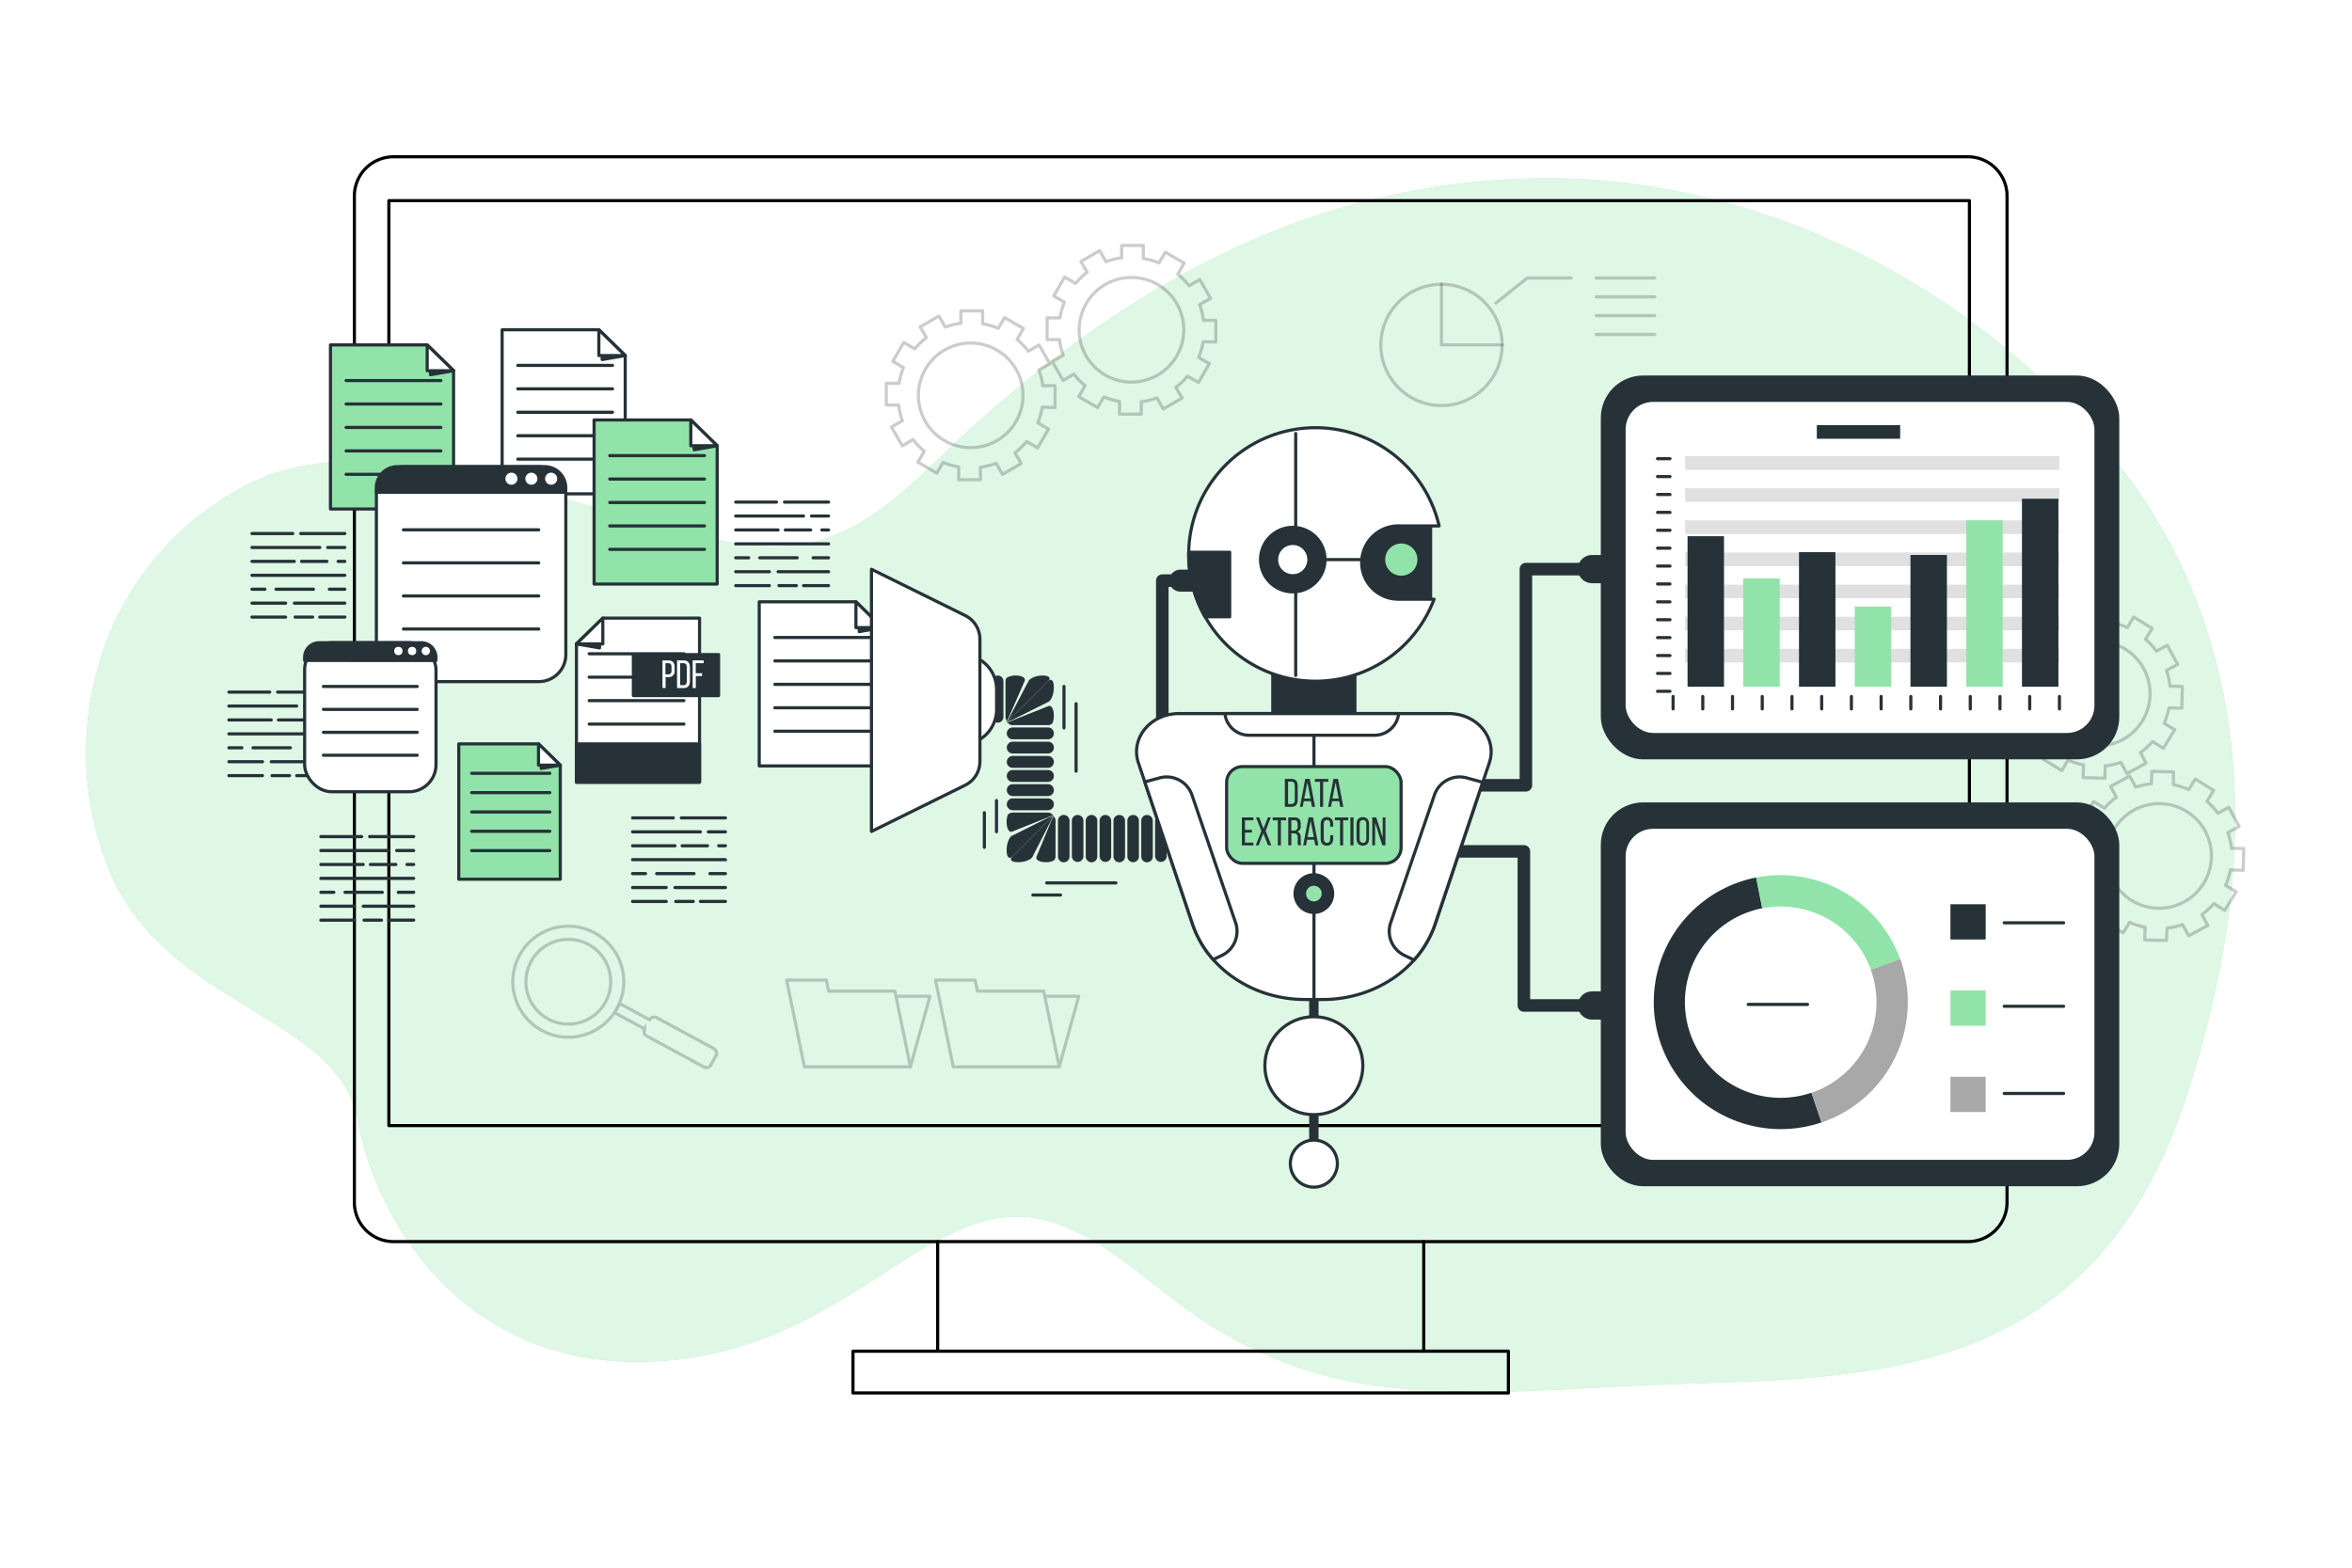 <svg xmlns="http://www.w3.org/2000/svg" xmlns:xlink="http://www.w3.org/1999/xlink" xmlns:svgjs="http://svgjs.com/svgjs" class="animated" viewBox="0 0 750 500"><style>svg#freepik_stories-data-extraction:not(.animated) .animable {opacity: 0;}svg#freepik_stories-data-extraction.animated #freepik--background-simple--inject-88 {animation: 2.8s 1 forwards cubic-bezier(.36,-0.01,.5,1.38) fadeIn;animation-delay: 2.5s;opacity: 0}svg#freepik_stories-data-extraction.animated #freepik--Device--inject-88 {animation: 0.6s 1 forwards cubic-bezier(.36,-0.01,.5,1.38) fadeIn;animation-delay: 0s;}svg#freepik_stories-data-extraction.animated #freepik--Data--inject-88 {animation: 1s 1 forwards cubic-bezier(.36,-0.01,.5,1.38) slideLeft;animation-delay: 0s;}svg#freepik_stories-data-extraction.animated #freepik--Graphics--inject-88 {animation: 1.9s 1 forwards cubic-bezier(.36,-0.01,.5,1.38) zoomIn;animation-delay: 1.6s;opacity: 0}svg#freepik_stories-data-extraction.animated #freepik--Bot--inject-88 {animation: 1.4s 1 forwards cubic-bezier(.36,-0.01,.5,1.38) fadeIn;animation-delay: 1.0s;opacity: 0}svg#freepik_stories-data-extraction.animated #freepik--Charts--inject-88 {animation: 2s 1 forwards cubic-bezier(.36,-0.01,.5,1.38) slideLeft;animation-delay: 1.8s;opacity: 0}            @keyframes fadeIn {                0% {                    opacity: 0;                }                100% {                    opacity: 1;                }            }                    @keyframes slideLeft {                0% {                    opacity: 0;                    transform: translateX(-30px);                }                100% {                    opacity: 1;                    transform: translateX(0);                }            }                    @keyframes zoomIn {                0% {                    opacity: 0;                    transform: scale(0.5);                }                100% {                    opacity: 1;                    transform: scale(1);                }            }        .animator-hidden { display: none; }</style><g id="freepik--background-simple--inject-88" class="animable animator-active" style="transform-origin: 370.076px 250.421px;"><path d="M709.9,297.25c7.47-49.91,1-100.42-30.12-143.52-35.67-49.33-92.17-84.19-152.23-94.08a207.71,207.71,0,0,0-32.37-2.79A235.06,235.06,0,0,0,419,69c-41.45,14-77.08,38.39-109.3,67.5C295.39,149.42,281.42,166,262.47,172c-19.67,6.28-40.83-1.8-60-6.74C166.54,156,113.8,136,78,155c-47,25-61,80-43,123s73,46,79,79,35,82,98,77,87-59,127-43c14.07,5.63,25.12,16,37.09,24.91,16.67,12.44,34.75,20.91,55.27,24.81,29.34,5.58,61.38,2.63,91,1.21,34-1.64,70.58-.39,103.59-12.27,35.44-12.77,57.82-40.75,69.83-75.83A322.63,322.63,0,0,0,709.9,297.25Z" style="fill: rgb(146, 227, 169); transform-origin: 370.076px 250.421px;" id="elbhnabtvctgk" class="animable"></path><g id="el74fj8dbhv9w"><path d="M709.9,297.25c7.47-49.91,1-100.42-30.12-143.52-35.67-49.33-92.17-84.19-152.23-94.08a207.71,207.71,0,0,0-32.37-2.79A235.06,235.06,0,0,0,419,69c-41.45,14-77.08,38.39-109.3,67.5C295.39,149.42,281.42,166,262.47,172c-19.67,6.28-40.83-1.8-60-6.74C166.54,156,113.8,136,78,155c-47,25-61,80-43,123s73,46,79,79,35,82,98,77,87-59,127-43c14.07,5.63,25.12,16,37.09,24.91,16.67,12.44,34.75,20.91,55.27,24.81,29.34,5.58,61.38,2.63,91,1.21,34-1.64,70.58-.39,103.59-12.27,35.44-12.77,57.82-40.75,69.83-75.83A322.63,322.63,0,0,0,709.9,297.25Z" style="fill: rgb(255, 255, 255); opacity: 0.7; transform-origin: 370.076px 250.421px;" class="animable"></path></g></g><g id="freepik--Device--inject-88" class="animable" style="transform-origin: 376.5px 247.145px;"><path d="M454,396H627.5A12.5,12.5,0,0,0,640,383.5V62.5A12.5,12.5,0,0,0,627.5,50h-502A12.5,12.5,0,0,0,113,62.5v321A12.5,12.5,0,0,0,125.5,396H299" style="fill: none; stroke: rgb(0, 0, 0); stroke-linecap: round; stroke-linejoin: round; transform-origin: 376.5px 223px;" id="ellsy1rrro8m" class="animable"></path><rect x="124" y="64" width="504" height="295" style="fill: none; stroke: rgb(0, 0, 0); stroke-linecap: round; stroke-linejoin: round; transform-origin: 376px 211.5px;" id="ela4zgvvs2ua5" class="animable"></rect><rect x="299" y="396" width="155" height="34.95" style="fill: none; stroke: rgb(0, 0, 0); stroke-linecap: round; stroke-linejoin: round; transform-origin: 376.5px 413.475px;" id="elrzve1toe2n" class="animable"></rect><polyline points="454 430.95 481 430.95 481 444.29 272 444.29 272 430.95 299 430.95" style="fill: none; stroke: rgb(0, 0, 0); stroke-linecap: round; stroke-linejoin: round; transform-origin: 376.5px 437.62px;" id="elz7vez6jbwo" class="animable"></polyline></g><g class="animable" style="transform-origin: 177.17px 199.32px;"><polygon points="199.37 157.5 160.12 157.5 160.12 105.17 190.96 105.17 199.37 113.39 199.37 157.5" style="fill: rgb(255, 255, 255); stroke: rgb(38, 50, 56); stroke-linecap: round; stroke-linejoin: round; transform-origin: 179.745px 131.335px;" id="elrusjlv2hbxb" class="animable"></polygon><polygon points="192.02 112.53 192.02 114.67 199.37 113.4 192.02 112.53" style="fill: rgb(38, 50, 56); stroke: rgb(38, 50, 56); stroke-linecap: round; stroke-linejoin: round; transform-origin: 195.695px 113.6px;" id="eltgdwzd4oomq" class="animable"></polygon><polygon points="190.96 105.17 190.96 113.4 199.37 113.4 190.96 105.17" style="fill: rgb(255, 255, 255); stroke: rgb(38, 50, 56); stroke-linecap: round; stroke-linejoin: round; transform-origin: 195.165px 109.285px;" id="el81xr1nl7k1j" class="animable"></polygon><line x1="165.11" y1="116.54" x2="195.32" y2="116.54" style="fill: none; stroke: rgb(38, 50, 56); stroke-linecap: round; stroke-linejoin: round; transform-origin: 180.215px 116.54px;" id="el8po3gsg17bl" class="animable"></line><line x1="165.11" y1="124.02" x2="195.32" y2="124.02" style="fill: none; stroke: rgb(38, 50, 56); stroke-linecap: round; stroke-linejoin: round; transform-origin: 180.215px 124.02px;" id="elqx6y8rw64n" class="animable"></line><line x1="165.11" y1="131.49" x2="195.32" y2="131.49" style="fill: none; stroke: rgb(38, 50, 56); stroke-linecap: round; stroke-linejoin: round; transform-origin: 180.215px 131.49px;" id="elv12mbwg6z2o" class="animable"></line><line x1="165.11" y1="138.97" x2="195.32" y2="138.97" style="fill: none; stroke: rgb(38, 50, 56); stroke-linecap: round; stroke-linejoin: round; transform-origin: 180.215px 138.97px;" id="eltdr6ag76gdc" class="animable"></line><line x1="165.11" y1="146.44" x2="195.32" y2="146.44" style="fill: none; stroke: rgb(38, 50, 56); stroke-linecap: round; stroke-linejoin: round; transform-origin: 180.215px 146.44px;" id="elj0bbe2ahmm" class="animable"></line><line x1="88.53" y1="220.74" x2="102.59" y2="220.74" style="fill: none; stroke: rgb(38, 50, 56); stroke-linecap: round; stroke-linejoin: round; transform-origin: 95.56px 220.74px;" id="elrx25u6jy5e" class="animable"></line><line x1="72.99" y1="220.74" x2="85.99" y2="220.74" style="fill: none; stroke: rgb(38, 50, 56); stroke-linecap: round; stroke-linejoin: round; transform-origin: 79.49px 220.74px;" id="elhephq0khzdl" class="animable"></line><line x1="97.15" y1="225.18" x2="102.59" y2="225.18" style="fill: none; stroke: rgb(38, 50, 56); stroke-linecap: round; stroke-linejoin: round; transform-origin: 99.87px 225.18px;" id="eljyj6jd0rpes" class="animable"></line><line x1="72.99" y1="225.18" x2="94.61" y2="225.18" style="fill: none; stroke: rgb(38, 50, 56); stroke-linecap: round; stroke-linejoin: round; transform-origin: 83.8px 225.18px;" id="elbi0w4fdsbf5" class="animable"></line><line x1="100.45" y1="229.62" x2="102.59" y2="229.62" style="fill: none; stroke: rgb(38, 50, 56); stroke-linecap: round; stroke-linejoin: round; transform-origin: 101.52px 229.62px;" id="elcvmtm2d9gr" class="animable"></line><line x1="88.78" y1="229.62" x2="96.9" y2="229.62" style="fill: none; stroke: rgb(38, 50, 56); stroke-linecap: round; stroke-linejoin: round; transform-origin: 92.84px 229.62px;" id="eldn2op994uje" class="animable"></line><line x1="72.99" y1="229.62" x2="86.5" y2="229.62" style="fill: none; stroke: rgb(38, 50, 56); stroke-linecap: round; stroke-linejoin: round; transform-origin: 79.745px 229.62px;" id="el0cbq9exb1qir" class="animable"></line><line x1="72.99" y1="234.06" x2="102.59" y2="234.06" style="fill: none; stroke: rgb(38, 50, 56); stroke-linecap: round; stroke-linejoin: round; transform-origin: 87.79px 234.06px;" id="elvroq8jtgz1" class="animable"></line><line x1="97.66" y1="238.5" x2="102.59" y2="238.5" style="fill: none; stroke: rgb(38, 50, 56); stroke-linecap: round; stroke-linejoin: round; transform-origin: 100.125px 238.5px;" id="elwaoh5qrkuhf" class="animable"></line><line x1="80.67" y1="238.5" x2="92.59" y2="238.5" style="fill: none; stroke: rgb(38, 50, 56); stroke-linecap: round; stroke-linejoin: round; transform-origin: 86.63px 238.5px;" id="elmau4umj2r3" class="animable"></line><line x1="72.99" y1="238.5" x2="77.12" y2="238.5" style="fill: none; stroke: rgb(38, 50, 56); stroke-linecap: round; stroke-linejoin: round; transform-origin: 75.055px 238.5px;" id="elhemy6a81xe" class="animable"></line><line x1="86.5" y1="242.94" x2="102.59" y2="242.94" style="fill: none; stroke: rgb(38, 50, 56); stroke-linecap: round; stroke-linejoin: round; transform-origin: 94.545px 242.94px;" id="el0brfz21fw1hv" class="animable"></line><line x1="72.99" y1="242.94" x2="83.71" y2="242.94" style="fill: none; stroke: rgb(38, 50, 56); stroke-linecap: round; stroke-linejoin: round; transform-origin: 78.35px 242.94px;" id="elou96wym9bzf" class="animable"></line><line x1="94.61" y1="247.38" x2="102.59" y2="247.38" style="fill: none; stroke: rgb(38, 50, 56); stroke-linecap: round; stroke-linejoin: round; transform-origin: 98.6px 247.38px;" id="elx13rezx8xnj" class="animable"></line><line x1="86.75" y1="247.38" x2="92.33" y2="247.38" style="fill: none; stroke: rgb(38, 50, 56); stroke-linecap: round; stroke-linejoin: round; transform-origin: 89.54px 247.38px;" id="elwlm41x5yo1h" class="animable"></line><line x1="72.99" y1="247.38" x2="83.71" y2="247.38" style="fill: none; stroke: rgb(38, 50, 56); stroke-linecap: round; stroke-linejoin: round; transform-origin: 78.35px 247.38px;" id="elucgg8vf5p0a" class="animable"></line><polygon points="178.66 280.42 146.29 280.42 146.29 237.26 171.72 237.26 178.66 244.03 178.66 280.42" style="fill: rgb(146, 227, 169); stroke: rgb(38, 50, 56); stroke-linecap: round; stroke-linejoin: round; transform-origin: 162.475px 258.84px;" id="elhgp18oxulq" class="animable"></polygon><polygon points="172.59 243.33 172.59 245.09 178.66 244.04 172.59 243.33" style="fill: rgb(38, 50, 56); stroke: rgb(38, 50, 56); stroke-linecap: round; stroke-linejoin: round; transform-origin: 175.625px 244.21px;" id="elebdki2snpoa" class="animable"></polygon><polygon points="171.72 237.26 171.72 244.04 178.66 244.04 171.72 237.26" style="fill: rgb(255, 255, 255); stroke: rgb(38, 50, 56); stroke-linecap: round; stroke-linejoin: round; transform-origin: 175.19px 240.65px;" id="elicd2zrl2j2" class="animable"></polygon><line x1="150.4" y1="246.63" x2="175.32" y2="246.63" style="fill: none; stroke: rgb(38, 50, 56); stroke-linecap: round; stroke-linejoin: round; transform-origin: 162.86px 246.63px;" id="el6a7umlxuujb" class="animable"></line><line x1="150.4" y1="252.8" x2="175.32" y2="252.8" style="fill: none; stroke: rgb(38, 50, 56); stroke-linecap: round; stroke-linejoin: round; transform-origin: 162.86px 252.8px;" id="el4fnobbt89pp" class="animable"></line><line x1="150.4" y1="258.97" x2="175.32" y2="258.97" style="fill: none; stroke: rgb(38, 50, 56); stroke-linecap: round; stroke-linejoin: round; transform-origin: 162.86px 258.97px;" id="elegt055wi1l9" class="animable"></line><line x1="150.4" y1="265.13" x2="175.32" y2="265.13" style="fill: none; stroke: rgb(38, 50, 56); stroke-linecap: round; stroke-linejoin: round; transform-origin: 162.86px 265.13px;" id="el8x8km8ib3hw" class="animable"></line><line x1="150.4" y1="271.3" x2="175.32" y2="271.3" style="fill: none; stroke: rgb(38, 50, 56); stroke-linecap: round; stroke-linejoin: round; transform-origin: 162.86px 271.3px;" id="el3vcm56qgh05" class="animable"></line><polygon points="144.63 162.34 105.38 162.34 105.38 110.01 136.22 110.01 144.63 118.22 144.63 162.34" style="fill: rgb(146, 227, 169); stroke: rgb(38, 50, 56); stroke-linecap: round; stroke-linejoin: round; transform-origin: 125.005px 136.175px;" id="elmoltrednjgo" class="animable"></polygon><polygon points="137.27 117.37 137.27 119.51 144.63 118.23 137.27 117.37" style="fill: rgb(38, 50, 56); stroke: rgb(38, 50, 56); stroke-linecap: round; stroke-linejoin: round; transform-origin: 140.95px 118.44px;" id="el5snjwt9k5z" class="animable"></polygon><polygon points="136.22 110.01 136.22 118.23 144.63 118.23 136.22 110.01" style="fill: rgb(255, 255, 255); stroke: rgb(38, 50, 56); stroke-linecap: round; stroke-linejoin: round; transform-origin: 140.425px 114.12px;" id="eltvhqy7ycfw" class="animable"></polygon><line x1="110.36" y1="121.38" x2="140.58" y2="121.38" style="fill: none; stroke: rgb(38, 50, 56); stroke-linecap: round; stroke-linejoin: round; transform-origin: 125.47px 121.38px;" id="el6ddq97i6lj7" class="animable"></line><line x1="110.36" y1="128.85" x2="140.58" y2="128.85" style="fill: none; stroke: rgb(38, 50, 56); stroke-linecap: round; stroke-linejoin: round; transform-origin: 125.47px 128.85px;" id="elxkigc2wrtuo" class="animable"></line><line x1="110.36" y1="136.33" x2="140.58" y2="136.33" style="fill: none; stroke: rgb(38, 50, 56); stroke-linecap: round; stroke-linejoin: round; transform-origin: 125.47px 136.33px;" id="elcmmbnggib6" class="animable"></line><line x1="110.36" y1="143.81" x2="140.58" y2="143.81" style="fill: none; stroke: rgb(38, 50, 56); stroke-linecap: round; stroke-linejoin: round; transform-origin: 125.47px 143.81px;" id="elhad1vvspdfd" class="animable"></line><line x1="110.36" y1="151.28" x2="140.58" y2="151.28" style="fill: none; stroke: rgb(38, 50, 56); stroke-linecap: round; stroke-linejoin: round; transform-origin: 125.47px 151.28px;" id="elkw70nc40h2f" class="animable"></line><polygon points="228.69 186.28 189.44 186.28 189.44 133.94 220.28 133.94 228.69 142.16 228.69 186.28" style="fill: rgb(146, 227, 169); stroke: rgb(38, 50, 56); stroke-linecap: round; stroke-linejoin: round; transform-origin: 209.065px 160.11px;" id="eli02tsu9bnm" class="animable"></polygon><polygon points="221.34 141.3 221.34 143.45 228.69 142.17 221.34 141.3" style="fill: rgb(38, 50, 56); stroke: rgb(38, 50, 56); stroke-linecap: round; stroke-linejoin: round; transform-origin: 225.015px 142.375px;" id="els7fmuzww5es" class="animable"></polygon><polygon points="220.28 133.94 220.28 142.17 228.69 142.17 220.28 133.94" style="fill: rgb(255, 255, 255); stroke: rgb(38, 50, 56); stroke-linecap: round; stroke-linejoin: round; transform-origin: 224.485px 138.055px;" id="eltta8delqfbb" class="animable"></polygon><line x1="194.43" y1="145.32" x2="224.64" y2="145.32" style="fill: none; stroke: rgb(38, 50, 56); stroke-linecap: round; stroke-linejoin: round; transform-origin: 209.535px 145.32px;" id="el5yjtuvwqge7" class="animable"></line><line x1="194.43" y1="152.79" x2="224.64" y2="152.79" style="fill: none; stroke: rgb(38, 50, 56); stroke-linecap: round; stroke-linejoin: round; transform-origin: 209.535px 152.79px;" id="elglax7cwynf" class="animable"></line><line x1="194.43" y1="160.27" x2="224.64" y2="160.27" style="fill: none; stroke: rgb(38, 50, 56); stroke-linecap: round; stroke-linejoin: round; transform-origin: 209.535px 160.27px;" id="els5xs0r837x" class="animable"></line><line x1="194.43" y1="167.74" x2="224.64" y2="167.74" style="fill: none; stroke: rgb(38, 50, 56); stroke-linecap: round; stroke-linejoin: round; transform-origin: 209.535px 167.74px;" id="el036rt311wsmj" class="animable"></line><line x1="194.43" y1="175.22" x2="224.64" y2="175.22" style="fill: none; stroke: rgb(38, 50, 56); stroke-linecap: round; stroke-linejoin: round; transform-origin: 209.535px 175.22px;" id="elkkwuhepdk7n" class="animable"></line><polygon points="281.35 244.28 242.1 244.28 242.1 191.94 272.94 191.94 281.35 200.16 281.35 244.28" style="fill: rgb(255, 255, 255); stroke: rgb(38, 50, 56); stroke-linecap: round; stroke-linejoin: round; transform-origin: 261.725px 218.11px;" id="elnjutdkky0r" class="animable"></polygon><polygon points="273.99 199.3 273.99 201.45 281.35 200.17 273.99 199.3" style="fill: rgb(38, 50, 56); stroke: rgb(38, 50, 56); stroke-linecap: round; stroke-linejoin: round; transform-origin: 277.67px 200.375px;" id="el047ge3qu8nn3" class="animable"></polygon><polygon points="272.94 191.94 272.94 200.17 281.35 200.17 272.94 191.94" style="fill: rgb(255, 255, 255); stroke: rgb(38, 50, 56); stroke-linecap: round; stroke-linejoin: round; transform-origin: 277.145px 196.055px;" id="el505lubb95b3" class="animable"></polygon><line x1="247.08" y1="203.32" x2="277.3" y2="203.32" style="fill: none; stroke: rgb(38, 50, 56); stroke-linecap: round; stroke-linejoin: round; transform-origin: 262.19px 203.32px;" id="elzf2l6eq9xle" class="animable"></line><line x1="247.08" y1="210.79" x2="277.3" y2="210.79" style="fill: none; stroke: rgb(38, 50, 56); stroke-linecap: round; stroke-linejoin: round; transform-origin: 262.19px 210.79px;" id="elajz6c6jyyj" class="animable"></line><line x1="247.08" y1="218.27" x2="277.3" y2="218.27" style="fill: none; stroke: rgb(38, 50, 56); stroke-linecap: round; stroke-linejoin: round; transform-origin: 262.19px 218.27px;" id="elfxqrlwh6nwr" class="animable"></line><line x1="247.08" y1="225.74" x2="277.3" y2="225.74" style="fill: none; stroke: rgb(38, 50, 56); stroke-linecap: round; stroke-linejoin: round; transform-origin: 262.19px 225.74px;" id="el3y2m3nixrre" class="animable"></line><line x1="247.08" y1="233.22" x2="277.3" y2="233.22" style="fill: none; stroke: rgb(38, 50, 56); stroke-linecap: round; stroke-linejoin: round; transform-origin: 262.19px 233.22px;" id="elrdedx9jhnxb" class="animable"></line><rect x="120.02" y="148.84" width="60.41" height="68.56" rx="8.61" style="fill: rgb(255, 255, 255); stroke: rgb(38, 50, 56); stroke-linecap: round; stroke-linejoin: round; transform-origin: 150.225px 183.12px;" id="el9khg2aqj6oo" class="animable"></rect><path d="M173.71,148.84h-47a6.71,6.71,0,0,0-6.71,6.71V157h60.4v-1.44A6.71,6.71,0,0,0,173.71,148.84Z" style="fill: rgb(38, 50, 56); stroke: rgb(38, 50, 56); stroke-linecap: round; stroke-linejoin: round; transform-origin: 150.2px 152.92px;" id="elwmwl2u19ayc" class="animable"></path><line x1="128.64" y1="168.98" x2="171.79" y2="168.98" style="fill: none; stroke: rgb(38, 50, 56); stroke-linecap: round; stroke-linejoin: round; transform-origin: 150.215px 168.98px;" id="elfmltj2pqimh" class="animable"></line><line x1="128.64" y1="179.52" x2="171.79" y2="179.52" style="fill: none; stroke: rgb(38, 50, 56); stroke-linecap: round; stroke-linejoin: round; transform-origin: 150.215px 179.52px;" id="eli2glei7vxz" class="animable"></line><line x1="128.64" y1="190.07" x2="171.79" y2="190.07" style="fill: none; stroke: rgb(38, 50, 56); stroke-linecap: round; stroke-linejoin: round; transform-origin: 150.215px 190.07px;" id="elac61je4xyil" class="animable"></line><line x1="128.64" y1="200.62" x2="171.79" y2="200.62" style="fill: none; stroke: rgb(38, 50, 56); stroke-linecap: round; stroke-linejoin: round; transform-origin: 150.215px 200.62px;" id="elyo9mh6oerr" class="animable"></line><path d="M165,152.68a1.92,1.92,0,1,0-1.92,1.92A1.92,1.92,0,0,0,165,152.68Z" style="fill: rgb(255, 255, 255); transform-origin: 163.08px 152.68px;" id="elbv2qgayglxd" class="animable"></path><path d="M171.36,152.68a1.92,1.92,0,1,0-1.92,1.92A1.92,1.92,0,0,0,171.36,152.68Z" style="fill: rgb(255, 255, 255); transform-origin: 169.44px 152.68px;" id="ellzzqbrshy1n" class="animable"></path><path d="M177.67,152.68a1.92,1.92,0,1,0-1.91,1.92A1.91,1.91,0,0,0,177.67,152.68Z" style="fill: rgb(255, 255, 255); transform-origin: 175.75px 152.68px;" id="eltpvgvxdvkrm" class="animable"></path><rect x="97.14" y="204.98" width="41.89" height="47.54" rx="8.61" style="fill: rgb(255, 255, 255); stroke: rgb(38, 50, 56); stroke-linecap: round; stroke-linejoin: round; transform-origin: 118.085px 228.75px;" id="el7fwrb3l58b2" class="animable"></rect><path d="M134.37,205H101.79a4.65,4.65,0,0,0-4.65,4.65v1H139v-1A4.65,4.65,0,0,0,134.37,205Z" style="fill: rgb(38, 50, 56); stroke: rgb(38, 50, 56); stroke-linecap: round; stroke-linejoin: round; transform-origin: 118.07px 207.825px;" id="el3j3wzwq711c" class="animable"></path><line x1="103.12" y1="218.94" x2="133.04" y2="218.94" style="fill: none; stroke: rgb(38, 50, 56); stroke-linecap: round; stroke-linejoin: round; transform-origin: 118.08px 218.94px;" id="el9csakrc7ikf" class="animable"></line><line x1="103.12" y1="226.25" x2="133.04" y2="226.25" style="fill: none; stroke: rgb(38, 50, 56); stroke-linecap: round; stroke-linejoin: round; transform-origin: 118.08px 226.25px;" id="ellm282efwrok" class="animable"></line><line x1="103.12" y1="233.57" x2="133.04" y2="233.57" style="fill: none; stroke: rgb(38, 50, 56); stroke-linecap: round; stroke-linejoin: round; transform-origin: 118.08px 233.57px;" id="el9frtrvzt6bl" class="animable"></line><line x1="103.12" y1="240.88" x2="133.04" y2="240.88" style="fill: none; stroke: rgb(38, 50, 56); stroke-linecap: round; stroke-linejoin: round; transform-origin: 118.08px 240.88px;" id="elk1o3jtatsa" class="animable"></line><circle cx="127.03" cy="207.63" r="1.33" style="fill: rgb(255, 255, 255); transform-origin: 127.03px 207.63px;" id="elna0z8zbsvok" class="animable"></circle><circle cx="131.41" cy="207.63" r="1.33" style="fill: rgb(255, 255, 255); transform-origin: 131.41px 207.63px;" id="elou321406m9i" class="animable"></circle><path d="M137.12,207.63a1.33,1.33,0,1,0-1.33,1.33A1.33,1.33,0,0,0,137.12,207.63Z" style="fill: rgb(255, 255, 255); transform-origin: 135.79px 207.63px;" id="elo0lzdj146ft" class="animable"></path><line x1="117.86" y1="266.83" x2="131.92" y2="266.83" style="fill: none; stroke: rgb(38, 50, 56); stroke-linecap: round; stroke-linejoin: round; transform-origin: 124.89px 266.83px;" id="el0lbme3y30av" class="animable"></line><line x1="102.31" y1="266.83" x2="115.32" y2="266.83" style="fill: none; stroke: rgb(38, 50, 56); stroke-linecap: round; stroke-linejoin: round; transform-origin: 108.815px 266.83px;" id="elmotuztlivzk" class="animable"></line><line x1="126.48" y1="271.27" x2="131.92" y2="271.27" style="fill: none; stroke: rgb(38, 50, 56); stroke-linecap: round; stroke-linejoin: round; transform-origin: 129.2px 271.27px;" id="elhtp1k123c97" class="animable"></line><line x1="102.31" y1="271.27" x2="123.94" y2="271.27" style="fill: none; stroke: rgb(38, 50, 56); stroke-linecap: round; stroke-linejoin: round; transform-origin: 113.125px 271.27px;" id="el83erxxnugij" class="animable"></line><line x1="129.77" y1="275.71" x2="131.92" y2="275.71" style="fill: none; stroke: rgb(38, 50, 56); stroke-linecap: round; stroke-linejoin: round; transform-origin: 130.845px 275.71px;" id="elhvuqzfba7l7" class="animable"></line><line x1="118.11" y1="275.71" x2="126.22" y2="275.71" style="fill: none; stroke: rgb(38, 50, 56); stroke-linecap: round; stroke-linejoin: round; transform-origin: 122.165px 275.71px;" id="el1y5fpk6blem" class="animable"></line><line x1="102.31" y1="275.71" x2="115.83" y2="275.71" style="fill: none; stroke: rgb(38, 50, 56); stroke-linecap: round; stroke-linejoin: round; transform-origin: 109.07px 275.71px;" id="elrbzcqy9pxk" class="animable"></line><line x1="102.31" y1="280.15" x2="131.92" y2="280.15" style="fill: none; stroke: rgb(38, 50, 56); stroke-linecap: round; stroke-linejoin: round; transform-origin: 117.115px 280.15px;" id="eln43n6ukimgi" class="animable"></line><line x1="126.99" y1="284.59" x2="131.92" y2="284.59" style="fill: none; stroke: rgb(38, 50, 56); stroke-linecap: round; stroke-linejoin: round; transform-origin: 129.455px 284.59px;" id="el3csz9tv7h7x" class="animable"></line><line x1="110" y1="284.59" x2="121.91" y2="284.59" style="fill: none; stroke: rgb(38, 50, 56); stroke-linecap: round; stroke-linejoin: round; transform-origin: 115.955px 284.59px;" id="el017ubjgj3y8fj" class="animable"></line><line x1="102.31" y1="284.59" x2="106.45" y2="284.59" style="fill: none; stroke: rgb(38, 50, 56); stroke-linecap: round; stroke-linejoin: round; transform-origin: 104.38px 284.59px;" id="el3e5nrtt54u" class="animable"></line><line x1="115.83" y1="289.03" x2="131.92" y2="289.03" style="fill: none; stroke: rgb(38, 50, 56); stroke-linecap: round; stroke-linejoin: round; transform-origin: 123.875px 289.03px;" id="el1kga4s8ffvx" class="animable"></line><line x1="102.31" y1="289.03" x2="113.04" y2="289.03" style="fill: none; stroke: rgb(38, 50, 56); stroke-linecap: round; stroke-linejoin: round; transform-origin: 107.675px 289.03px;" id="eljxg48k0so9c" class="animable"></line><line x1="123.94" y1="293.47" x2="131.92" y2="293.47" style="fill: none; stroke: rgb(38, 50, 56); stroke-linecap: round; stroke-linejoin: round; transform-origin: 127.93px 293.47px;" id="elgy0b2dhz189" class="animable"></line><line x1="116.08" y1="293.47" x2="121.66" y2="293.47" style="fill: none; stroke: rgb(38, 50, 56); stroke-linecap: round; stroke-linejoin: round; transform-origin: 118.87px 293.47px;" id="elosmrfuofhqo" class="animable"></line><line x1="102.31" y1="293.47" x2="113.04" y2="293.47" style="fill: none; stroke: rgb(38, 50, 56); stroke-linecap: round; stroke-linejoin: round; transform-origin: 107.675px 293.47px;" id="elrk9amdg8r4i" class="animable"></line><line x1="217.25" y1="260.86" x2="231.32" y2="260.86" style="fill: none; stroke: rgb(38, 50, 56); stroke-linecap: round; stroke-linejoin: round; transform-origin: 224.285px 260.86px;" id="el0eh695cxpg3h" class="animable"></line><line x1="201.71" y1="260.86" x2="214.72" y2="260.86" style="fill: none; stroke: rgb(38, 50, 56); stroke-linecap: round; stroke-linejoin: round; transform-origin: 208.215px 260.86px;" id="elrh1yqekkpam" class="animable"></line><line x1="225.87" y1="265.31" x2="231.32" y2="265.31" style="fill: none; stroke: rgb(38, 50, 56); stroke-linecap: round; stroke-linejoin: round; transform-origin: 228.595px 265.31px;" id="elewkh8zgmdg" class="animable"></line><line x1="201.71" y1="265.31" x2="223.34" y2="265.31" style="fill: none; stroke: rgb(38, 50, 56); stroke-linecap: round; stroke-linejoin: round; transform-origin: 212.525px 265.31px;" id="eld5nx5tvhh38" class="animable"></line><line x1="229.17" y1="269.75" x2="231.32" y2="269.75" style="fill: none; stroke: rgb(38, 50, 56); stroke-linecap: round; stroke-linejoin: round; transform-origin: 230.245px 269.75px;" id="elpn00vlyi3q" class="animable"></line><line x1="217.51" y1="269.75" x2="225.62" y2="269.75" style="fill: none; stroke: rgb(38, 50, 56); stroke-linecap: round; stroke-linejoin: round; transform-origin: 221.565px 269.75px;" id="elsrjuix1n43" class="animable"></line><line x1="201.71" y1="269.75" x2="215.23" y2="269.75" style="fill: none; stroke: rgb(38, 50, 56); stroke-linecap: round; stroke-linejoin: round; transform-origin: 208.47px 269.75px;" id="elb3vlyc63fra" class="animable"></line><line x1="201.71" y1="274.19" x2="231.32" y2="274.19" style="fill: none; stroke: rgb(38, 50, 56); stroke-linecap: round; stroke-linejoin: round; transform-origin: 216.515px 274.19px;" id="eltvzmo7seugq" class="animable"></line><line x1="226.38" y1="278.63" x2="231.32" y2="278.63" style="fill: none; stroke: rgb(38, 50, 56); stroke-linecap: round; stroke-linejoin: round; transform-origin: 228.85px 278.63px;" id="elan7d3rwwzri" class="animable"></line><line x1="209.39" y1="278.63" x2="221.31" y2="278.63" style="fill: none; stroke: rgb(38, 50, 56); stroke-linecap: round; stroke-linejoin: round; transform-origin: 215.35px 278.63px;" id="elieg1c6yseno" class="animable"></line><line x1="201.71" y1="278.63" x2="205.84" y2="278.63" style="fill: none; stroke: rgb(38, 50, 56); stroke-linecap: round; stroke-linejoin: round; transform-origin: 203.775px 278.63px;" id="el5dfg4lo3d6q" class="animable"></line><line x1="215.23" y1="283.07" x2="231.32" y2="283.07" style="fill: none; stroke: rgb(38, 50, 56); stroke-linecap: round; stroke-linejoin: round; transform-origin: 223.275px 283.07px;" id="elwmvd7axvmuo" class="animable"></line><line x1="201.71" y1="283.07" x2="212.44" y2="283.07" style="fill: none; stroke: rgb(38, 50, 56); stroke-linecap: round; stroke-linejoin: round; transform-origin: 207.075px 283.07px;" id="elolrptwkxyuo" class="animable"></line><line x1="223.34" y1="287.51" x2="231.32" y2="287.51" style="fill: none; stroke: rgb(38, 50, 56); stroke-linecap: round; stroke-linejoin: round; transform-origin: 227.33px 287.51px;" id="elc5uqmwsxwgu" class="animable"></line><line x1="215.48" y1="287.51" x2="221.06" y2="287.51" style="fill: none; stroke: rgb(38, 50, 56); stroke-linecap: round; stroke-linejoin: round; transform-origin: 218.27px 287.51px;" id="elt3tzaf59o0f" class="animable"></line><line x1="201.71" y1="287.51" x2="212.44" y2="287.51" style="fill: none; stroke: rgb(38, 50, 56); stroke-linecap: round; stroke-linejoin: round; transform-origin: 207.075px 287.51px;" id="elj9ph0xd55p" class="animable"></line><line x1="250.15" y1="160.14" x2="264.21" y2="160.14" style="fill: none; stroke: rgb(38, 50, 56); stroke-linecap: round; stroke-linejoin: round; transform-origin: 257.18px 160.14px;" id="elw9nx5xrj34f" class="animable"></line><line x1="234.6" y1="160.14" x2="247.61" y2="160.14" style="fill: none; stroke: rgb(38, 50, 56); stroke-linecap: round; stroke-linejoin: round; transform-origin: 241.105px 160.14px;" id="elqqmf99qzwx8" class="animable"></line><line x1="258.77" y1="164.58" x2="264.21" y2="164.58" style="fill: none; stroke: rgb(38, 50, 56); stroke-linecap: round; stroke-linejoin: round; transform-origin: 261.49px 164.58px;" id="el27n8hiaa8vq" class="animable"></line><line x1="234.6" y1="164.58" x2="256.23" y2="164.58" style="fill: none; stroke: rgb(38, 50, 56); stroke-linecap: round; stroke-linejoin: round; transform-origin: 245.415px 164.58px;" id="elxmi1wc2dj6" class="animable"></line><line x1="262.06" y1="169.02" x2="264.21" y2="169.02" style="fill: none; stroke: rgb(38, 50, 56); stroke-linecap: round; stroke-linejoin: round; transform-origin: 263.135px 169.02px;" id="elckzx3ry9tho" class="animable"></line><line x1="250.4" y1="169.02" x2="258.51" y2="169.02" style="fill: none; stroke: rgb(38, 50, 56); stroke-linecap: round; stroke-linejoin: round; transform-origin: 254.455px 169.02px;" id="elt2zwx4x9ycp" class="animable"></line><line x1="234.6" y1="169.02" x2="248.12" y2="169.02" style="fill: none; stroke: rgb(38, 50, 56); stroke-linecap: round; stroke-linejoin: round; transform-origin: 241.36px 169.02px;" id="el8mvp5mk4a32" class="animable"></line><line x1="234.6" y1="173.46" x2="264.21" y2="173.46" style="fill: none; stroke: rgb(38, 50, 56); stroke-linecap: round; stroke-linejoin: round; transform-origin: 249.405px 173.46px;" id="elld6oma20zd" class="animable"></line><line x1="259.28" y1="177.9" x2="264.21" y2="177.9" style="fill: none; stroke: rgb(38, 50, 56); stroke-linecap: round; stroke-linejoin: round; transform-origin: 261.745px 177.9px;" id="el662qwzh3hg3" class="animable"></line><line x1="242.29" y1="177.9" x2="254.2" y2="177.9" style="fill: none; stroke: rgb(38, 50, 56); stroke-linecap: round; stroke-linejoin: round; transform-origin: 248.245px 177.9px;" id="elrn8kgmq4yg" class="animable"></line><line x1="234.6" y1="177.9" x2="238.74" y2="177.9" style="fill: none; stroke: rgb(38, 50, 56); stroke-linecap: round; stroke-linejoin: round; transform-origin: 236.67px 177.9px;" id="els6pd1wo8fzm" class="animable"></line><line x1="248.12" y1="182.34" x2="264.21" y2="182.34" style="fill: none; stroke: rgb(38, 50, 56); stroke-linecap: round; stroke-linejoin: round; transform-origin: 256.165px 182.34px;" id="elghk9x8nf7l" class="animable"></line><line x1="234.6" y1="182.34" x2="245.33" y2="182.34" style="fill: none; stroke: rgb(38, 50, 56); stroke-linecap: round; stroke-linejoin: round; transform-origin: 239.965px 182.34px;" id="elbqojfjp00ul" class="animable"></line><line x1="256.23" y1="186.78" x2="264.21" y2="186.78" style="fill: none; stroke: rgb(38, 50, 56); stroke-linecap: round; stroke-linejoin: round; transform-origin: 260.22px 186.78px;" id="elb8jx12a3wku" class="animable"></line><line x1="248.37" y1="186.78" x2="253.95" y2="186.78" style="fill: none; stroke: rgb(38, 50, 56); stroke-linecap: round; stroke-linejoin: round; transform-origin: 251.16px 186.78px;" id="eld43lxm6s5un" class="animable"></line><line x1="234.6" y1="186.78" x2="245.33" y2="186.78" style="fill: none; stroke: rgb(38, 50, 56); stroke-linecap: round; stroke-linejoin: round; transform-origin: 239.965px 186.78px;" id="elk553oln8h4" class="animable"></line><line x1="95.89" y1="170.17" x2="109.95" y2="170.17" style="fill: none; stroke: rgb(38, 50, 56); stroke-linecap: round; stroke-linejoin: round; transform-origin: 102.92px 170.17px;" id="elm4g8gg3au27" class="animable"></line><line x1="80.34" y1="170.17" x2="93.35" y2="170.17" style="fill: none; stroke: rgb(38, 50, 56); stroke-linecap: round; stroke-linejoin: round; transform-origin: 86.845px 170.17px;" id="elb7cyocadcdo" class="animable"></line><line x1="104.51" y1="174.61" x2="109.95" y2="174.61" style="fill: none; stroke: rgb(38, 50, 56); stroke-linecap: round; stroke-linejoin: round; transform-origin: 107.23px 174.61px;" id="elhclsqi0hyaa" class="animable"></line><line x1="80.34" y1="174.61" x2="101.97" y2="174.61" style="fill: none; stroke: rgb(38, 50, 56); stroke-linecap: round; stroke-linejoin: round; transform-origin: 91.155px 174.61px;" id="el6uu9f0jlby4" class="animable"></line><line x1="107.81" y1="179.05" x2="109.95" y2="179.05" style="fill: none; stroke: rgb(38, 50, 56); stroke-linecap: round; stroke-linejoin: round; transform-origin: 108.88px 179.05px;" id="elebsds16zbgt" class="animable"></line><line x1="96.14" y1="179.05" x2="104.26" y2="179.05" style="fill: none; stroke: rgb(38, 50, 56); stroke-linecap: round; stroke-linejoin: round; transform-origin: 100.2px 179.05px;" id="ela17blg0bmk" class="animable"></line><line x1="80.34" y1="179.05" x2="93.86" y2="179.05" style="fill: none; stroke: rgb(38, 50, 56); stroke-linecap: round; stroke-linejoin: round; transform-origin: 87.1px 179.05px;" id="elxmfyash4pwl" class="animable"></line><line x1="80.34" y1="183.49" x2="109.95" y2="183.49" style="fill: none; stroke: rgb(38, 50, 56); stroke-linecap: round; stroke-linejoin: round; transform-origin: 95.145px 183.49px;" id="elt176vlw6pg" class="animable"></line><line x1="105.02" y1="187.93" x2="109.95" y2="187.93" style="fill: none; stroke: rgb(38, 50, 56); stroke-linecap: round; stroke-linejoin: round; transform-origin: 107.485px 187.93px;" id="elkieeh7zzny" class="animable"></line><line x1="88.03" y1="187.93" x2="99.95" y2="187.93" style="fill: none; stroke: rgb(38, 50, 56); stroke-linecap: round; stroke-linejoin: round; transform-origin: 93.99px 187.93px;" id="el5ybyl5nbz25" class="animable"></line><line x1="80.34" y1="187.93" x2="84.48" y2="187.93" style="fill: none; stroke: rgb(38, 50, 56); stroke-linecap: round; stroke-linejoin: round; transform-origin: 82.41px 187.93px;" id="el09cwtppgj6pt" class="animable"></line><line x1="93.86" y1="192.37" x2="109.95" y2="192.37" style="fill: none; stroke: rgb(38, 50, 56); stroke-linecap: round; stroke-linejoin: round; transform-origin: 101.905px 192.37px;" id="el4p6zq2zd6ns" class="animable"></line><line x1="80.34" y1="192.37" x2="91.07" y2="192.37" style="fill: none; stroke: rgb(38, 50, 56); stroke-linecap: round; stroke-linejoin: round; transform-origin: 85.705px 192.37px;" id="elt51zmctpnk" class="animable"></line><line x1="101.97" y1="196.81" x2="109.95" y2="196.81" style="fill: none; stroke: rgb(38, 50, 56); stroke-linecap: round; stroke-linejoin: round; transform-origin: 105.96px 196.81px;" id="ellv4w2j6w4z" class="animable"></line><line x1="94.11" y1="196.81" x2="99.69" y2="196.81" style="fill: none; stroke: rgb(38, 50, 56); stroke-linecap: round; stroke-linejoin: round; transform-origin: 96.9px 196.81px;" id="el1qjfony9ueb" class="animable"></line><line x1="80.34" y1="196.81" x2="91.07" y2="196.81" style="fill: none; stroke: rgb(38, 50, 56); stroke-linecap: round; stroke-linejoin: round; transform-origin: 85.705px 196.81px;" id="elq7cl5mtkwkf" class="animable"></line><polygon points="183.82 205.35 183.82 249.47 223.07 249.47 223.07 197.14 192.24 197.14 183.82 205.35" style="fill: rgb(255, 255, 255); stroke: rgb(38, 50, 56); stroke-linecap: round; stroke-linejoin: round; transform-origin: 203.445px 223.305px;" id="elffvbavwr5d" class="animable"></polygon><polygon points="191.18 204.5 191.18 206.64 183.82 205.37 191.18 204.5" style="fill: rgb(38, 50, 56); stroke: rgb(38, 50, 56); stroke-linecap: round; stroke-linejoin: round; transform-origin: 187.5px 205.57px;" id="elwgkw6om5rzb" class="animable"></polygon><polygon points="192.23 197.14 192.23 205.37 183.82 205.37 192.23 197.14" style="fill: rgb(255, 255, 255); stroke: rgb(38, 50, 56); stroke-linecap: round; stroke-linejoin: round; transform-origin: 188.025px 201.255px;" id="el4shw9xpnxdd" class="animable"></polygon><line x1="218.09" y1="208.51" x2="187.87" y2="208.51" style="fill: none; stroke: rgb(38, 50, 56); stroke-linecap: round; stroke-linejoin: round; transform-origin: 202.98px 208.51px;" id="elnvgre1yuygj" class="animable"></line><line x1="218.09" y1="215.98" x2="187.87" y2="215.98" style="fill: none; stroke: rgb(38, 50, 56); stroke-linecap: round; stroke-linejoin: round; transform-origin: 202.98px 215.98px;" id="el64a3prl7ye8" class="animable"></line><line x1="218.09" y1="223.46" x2="187.87" y2="223.46" style="fill: none; stroke: rgb(38, 50, 56); stroke-linecap: round; stroke-linejoin: round; transform-origin: 202.98px 223.46px;" id="elifvcwkanlqj" class="animable"></line><line x1="218.09" y1="230.94" x2="187.87" y2="230.94" style="fill: none; stroke: rgb(38, 50, 56); stroke-linecap: round; stroke-linejoin: round; transform-origin: 202.98px 230.94px;" id="elnbxvrxu5k18" class="animable"></line><rect x="183.82" y="237.26" width="39.25" height="12.22" style="fill: rgb(38, 50, 56); stroke: rgb(38, 50, 56); stroke-linecap: round; stroke-linejoin: round; transform-origin: 203.445px 243.37px;" id="elad4d37aoutp" class="animable"></rect><rect x="201.97" y="208.78" width="27.16" height="13.08" style="fill: rgb(38, 50, 56); stroke: rgb(38, 50, 56); stroke-linecap: round; stroke-linejoin: round; transform-origin: 215.55px 215.32px;" id="el583xbkxpxn" class="animable"></rect><path d="M213.12,210.63c1.39,0,2,.82,2,2.15v1.06a1.84,1.84,0,0,1-2,2.12h-.87v3.48h-1v-8.81Zm-.07,4.45c.73,0,1.08-.34,1.08-1.18v-1.17c0-.8-.29-1.21-1-1.21h-.94v3.56Z" style="fill: rgb(255, 255, 255); transform-origin: 213.196px 215.035px;" id="elgbyso047fqc" class="animable"></path><path d="M218,210.63c1.37,0,2,.83,2,2.19v4.44c0,1.35-.63,2.18-2,2.18H215.9v-8.81Zm0,7.91c.7,0,1-.44,1-1.24v-4.53c0-.81-.34-1.25-1.05-1.25h-1.06v7Z" style="fill: rgb(255, 255, 255); transform-origin: 217.95px 215.035px;" id="el6ybql102qn9" class="animable"></path><path d="M223.88,214.73v.89h-2v3.82h-1v-8.81h3.5v.89h-2.52v3.21Z" style="fill: rgb(255, 255, 255); transform-origin: 222.63px 215.035px;" id="elqxq32ink8xm" class="animable"></path></g><g id="freepik--Graphics--inject-88" class="animable" style="transform-origin: 439.5px 209.39px;"><g id="elu5b8wfzgnih"><path d="M693.08,246.2l-6.92-.17-.1,3.94a22.86,22.86,0,0,0-5,1.1l-1.95-3.57L673,250.82l1.88,3.45a23.78,23.78,0,0,0-3.81,3.49l-3.47-2.13L664,261.54l3.35,2a23.38,23.38,0,0,0-1.55,4.93l-4.07-.11-.17,6.93,3.94.1a22.86,22.86,0,0,0,1.1,5L663,282.42l3.31,6.09,3.46-1.88a23.23,23.23,0,0,0,3.48,3.8l-2.12,3.48,5.91,3.61,2.05-3.35a23.48,23.48,0,0,0,4.92,1.55l-.1,4.07,6.93.17L691,296a22.86,22.86,0,0,0,5-1.1l1.94,3.57,6.09-3.31-1.89-3.46a23.34,23.34,0,0,0,3.81-3.48l3.47,2.12,3.62-5.91-3.36-2.05a22.82,22.82,0,0,0,1.55-4.93l4.07.11.18-6.93-3.94-.1a23.45,23.45,0,0,0-1.1-5l3.56-1.94-3.31-6.09-3.46,1.89a22.48,22.48,0,0,0-3.48-3.81l2.13-3.48L700,248.47l-2.05,3.36a22.58,22.58,0,0,0-4.92-1.56Zm-5,43.47a16.68,16.68,0,1,1,17.09-16.26A16.69,16.69,0,0,1,688.08,289.67Z" style="fill: none; stroke: rgb(0, 0, 0); stroke-linecap: round; stroke-linejoin: round; opacity: 0.2; transform-origin: 688.52px 272.995px;" class="animable"></path></g><g id="elf05nkcz1zpr"><path d="M673.51,194.44l-6.92-.17-.1,3.93a23.33,23.33,0,0,0-5,1.11l-2-3.57-6.08,3.31,1.88,3.46a23.72,23.72,0,0,0-3.81,3.48L648,203.87l-3.61,5.91,3.35,2.05a23.3,23.3,0,0,0-1.55,4.92l-4.07-.1-.17,6.93,3.93.09a23.42,23.42,0,0,0,1.11,5.05l-3.57,1.94,3.31,6.08,3.46-1.88a23.3,23.3,0,0,0,3.48,3.81l-2.12,3.47,5.91,3.62,2-3.36a22.73,22.73,0,0,0,4.92,1.55l-.1,4.07,6.93.18.1-3.94a22.88,22.88,0,0,0,5-1.11l1.94,3.57,6.08-3.31L682.56,240a23.3,23.3,0,0,0,3.81-3.48l3.47,2.12,3.62-5.91-3.36-2.05a22.56,22.56,0,0,0,1.55-4.92l4.07.1.18-6.92-3.94-.1a22.63,22.63,0,0,0-1.11-5l3.57-1.95-3.31-6.08-3.46,1.88a23.26,23.26,0,0,0-3.48-3.81l2.12-3.47-5.91-3.61-2,3.35a23.11,23.11,0,0,0-4.92-1.55Zm-5,43.46a16.68,16.68,0,1,1,17.09-16.25A16.68,16.68,0,0,1,668.51,237.9Z" style="fill: none; stroke: rgb(0, 0, 0); stroke-linecap: round; stroke-linejoin: round; opacity: 0.2; transform-origin: 668.925px 221.235px;" class="animable"></path></g><g id="el4sp5d1s90c4"><path d="M336.44,130V123H332.5a23.09,23.09,0,0,0-1.23-5l3.52-2-3.47-6-3.41,2a23.71,23.71,0,0,0-3.57-3.72l2-3.52-6-3.47-2,3.41a23.75,23.75,0,0,0-5-1.43V99.15h-6.93v3.94a23.09,23.09,0,0,0-5,1.23l-2-3.52-6,3.47,2,3.41a24.15,24.15,0,0,0-3.72,3.57l-3.52-2-3.46,6,3.4,2a23.75,23.75,0,0,0-1.43,5h-4.07v6.93h3.94a23.09,23.09,0,0,0,1.23,5l-3.52,2,3.47,6,3.41-2a24.15,24.15,0,0,0,3.57,3.72l-2,3.52,6,3.46,2-3.4a23.75,23.75,0,0,0,5,1.43V153h6.93V149a23.09,23.09,0,0,0,5-1.23l2,3.52,6-3.47-2-3.41a23.71,23.71,0,0,0,3.72-3.57l3.52,2,3.47-6-3.41-2a23.75,23.75,0,0,0,1.43-5Zm-43.58-3.91a16.68,16.68,0,1,1,16.68,16.68A16.68,16.68,0,0,1,292.86,126.05Z" style="fill: none; stroke: rgb(0, 0, 0); stroke-linecap: round; stroke-linejoin: round; opacity: 0.2; transform-origin: 309.525px 126.075px;" class="animable"></path></g><g id="elcph94iatdwd"><path d="M387.69,109.09v-6.93h-3.93a23.09,23.09,0,0,0-1.23-5l3.51-2-3.46-6-3.41,2a22.91,22.91,0,0,0-3.58-3.72l2-3.53-6-3.46-2,3.4a22.81,22.81,0,0,0-5-1.42V78.29h-6.92v3.94a22.75,22.75,0,0,0-5,1.23l-2-3.52-6,3.46,2,3.41A22.91,22.91,0,0,0,343,90.39l-3.52-2-3.47,6,3.41,2a22.29,22.29,0,0,0-1.43,5H333.9v6.93h3.94a23.38,23.38,0,0,0,1.23,5l-3.52,2,3.46,6,3.42-2A22.85,22.85,0,0,0,346,123l-2,3.52,6,3.47,2-3.41a22.44,22.44,0,0,0,5,1.43v4.07h6.93v-3.94a22.53,22.53,0,0,0,5-1.23l2,3.52,6-3.46-2-3.41a23.34,23.34,0,0,0,3.72-3.58l3.53,2,3.46-6-3.4-2a22.81,22.81,0,0,0,1.42-5Zm-43.57-3.91a16.68,16.68,0,1,1,16.68,16.68A16.67,16.67,0,0,1,344.12,105.18Z" style="fill: none; stroke: rgb(0, 0, 0); stroke-linecap: round; stroke-linejoin: round; opacity: 0.2; transform-origin: 360.795px 105.185px;" class="animable"></path></g><g id="el4z4jwlglh4"><g style="opacity: 0.2; transform-origin: 196.002px 317.95px;" class="animable"><circle cx="181.22" cy="313.11" r="17.7" style="fill: none; stroke: rgb(0, 0, 0); stroke-linecap: round; stroke-linejoin: round; transform-origin: 181.22px 313.11px;" id="elast3z39z7wt" class="animable"></circle><g id="elzhgh7mjdo"><circle cx="181.22" cy="313.11" r="13.52" style="fill: none; stroke: rgb(0, 0, 0); stroke-linecap: round; stroke-linejoin: round; transform-origin: 181.22px 313.11px; transform: rotate(-79.35deg);" class="animable"></circle></g><path d="M207.14,325.25l-9.55-5.18L196,323l9.56,5.17h0a1.67,1.67,0,0,0,.67,2.26l18.21,9.86a1.67,1.67,0,0,0,2.26-.67l1.59-2.93a1.68,1.68,0,0,0-.68-2.26l-18.21-9.86a1.68,1.68,0,0,0-2.26.68Z" style="fill: none; stroke: rgb(0, 0, 0); stroke-miterlimit: 10; transform-origin: 212.242px 330.28px;" id="elegf7vtvnegh" class="animable"></path></g></g><g id="el6pbdha03938"><path d="M479,110a19.34,19.34,0,1,1-19.34-19.33" style="fill: none; stroke: rgb(0, 0, 0); stroke-linecap: round; stroke-linejoin: round; opacity: 0.2; transform-origin: 459.66px 110.01px;" class="animable"></path></g><g id="eltkxkka65rrr"><path d="M479,110H459.66V90.67A19.34,19.34,0,0,1,479,110Z" style="fill: none; stroke: rgb(0, 0, 0); stroke-linecap: round; stroke-linejoin: round; opacity: 0.2; transform-origin: 469.33px 100.335px;" class="animable"></path></g><g id="el7gqfkn59as"><polyline points="477 96.67 487 88.67 501 88.67" style="fill: none; stroke: rgb(0, 0, 0); stroke-linecap: round; stroke-linejoin: round; opacity: 0.2; transform-origin: 489px 92.67px;" class="animable"></polyline></g><g id="elryuld7zqpnf"><line x1="509" y1="88.67" x2="527.66" y2="88.67" style="fill: none; stroke: rgb(0, 0, 0); stroke-linecap: round; stroke-linejoin: round; opacity: 0.2; transform-origin: 518.33px 88.67px;" class="animable"></line></g><g id="elb47w5qp7j1a"><line x1="509" y1="94.67" x2="527.66" y2="94.67" style="fill: none; stroke: rgb(0, 0, 0); stroke-linecap: round; stroke-linejoin: round; opacity: 0.2; transform-origin: 518.33px 94.67px;" class="animable"></line></g><g id="elen4twithymv"><line x1="509" y1="100.67" x2="527.66" y2="100.67" style="fill: none; stroke: rgb(0, 0, 0); stroke-linecap: round; stroke-linejoin: round; opacity: 0.2; transform-origin: 518.33px 100.67px;" class="animable"></line></g><g id="ely0l4zc852o"><line x1="509" y1="106.67" x2="527.66" y2="106.67" style="fill: none; stroke: rgb(0, 0, 0); stroke-linecap: round; stroke-linejoin: round; opacity: 0.2; transform-origin: 518.33px 106.67px;" class="animable"></line></g><g id="eldg02muarv9h"><g style="opacity: 0.2; transform-origin: 273.69px 326.42px;" class="animable"><polygon points="264.22 316.11 263.5 312.59 250.84 312.59 251.56 316.11 252.21 319.25 256.51 340.25 290.31 340.25 285.37 316.11 264.22 316.11" style="fill: none; stroke: rgb(0, 0, 0); stroke-linecap: round; stroke-linejoin: round; transform-origin: 270.575px 326.42px;" id="elqrr8k9ncej" class="animable"></polygon><polyline points="290.31 340.25 296.54 317.74 285.89 317.74" style="fill: none; stroke: rgb(0, 0, 0); stroke-linecap: round; stroke-linejoin: round; transform-origin: 291.215px 328.995px;" id="el224xcs0m8jb" class="animable"></polyline></g></g><g id="elqezpi0q3vzn"><g style="opacity: 0.2; transform-origin: 321.15px 326.42px;" class="animable"><polygon points="311.68 316.11 310.95 312.59 298.3 312.59 299.02 316.11 299.67 319.25 303.97 340.25 337.77 340.25 332.82 316.11 311.68 316.11" style="fill: none; stroke: rgb(0, 0, 0); stroke-linecap: round; stroke-linejoin: round; transform-origin: 318.035px 326.42px;" id="el73wergqdasl" class="animable"></polygon><polyline points="337.77 340.25 344 317.74 333.35 317.74" style="fill: none; stroke: rgb(0, 0, 0); stroke-linecap: round; stroke-linejoin: round; transform-origin: 338.675px 328.995px;" id="el8ol01x4h98f" class="animable"></polyline></g></g></g><g id="freepik--Bot--inject-88" class="animable" style="transform-origin: 396.275px 257.522px;"><path d="M383.46,259.93a1.82,1.82,0,0,1,1.84,1.81v11.44a1.85,1.85,0,0,1-3.69,0V261.74A1.83,1.83,0,0,1,383.46,259.93Z" style="fill: rgb(38, 50, 56); transform-origin: 383.455px 267.412px;" id="el9snsybdg2g" class="animable"></path><path d="M379,259.93a1.83,1.83,0,0,1,1.85,1.81v11.44a1.85,1.85,0,0,1-3.69,0V261.74A1.83,1.83,0,0,1,379,259.93Z" style="fill: rgb(38, 50, 56); transform-origin: 379.005px 267.412px;" id="elyp9v0dxsc" class="animable"></path><path d="M374.61,259.93h0a1.82,1.82,0,0,1,1.84,1.81v11.44a1.82,1.82,0,0,1-1.84,1.81h0a1.82,1.82,0,0,1-1.84-1.81V261.74A1.82,1.82,0,0,1,374.61,259.93Z" style="fill: rgb(38, 50, 56); transform-origin: 374.61px 267.46px;" id="eljgeeu8btlmr" class="animable"></path><path d="M370.18,259.93a1.83,1.83,0,0,1,1.85,1.81v11.44a1.85,1.85,0,0,1-3.69,0V261.74A1.83,1.83,0,0,1,370.18,259.93Z" style="fill: rgb(38, 50, 56); transform-origin: 370.185px 267.412px;" id="elq2vaiy99sff" class="animable"></path><path d="M365.76,259.93a1.82,1.82,0,0,1,1.84,1.81v11.44a1.84,1.84,0,0,1-3.68,0V261.74A1.82,1.82,0,0,1,365.76,259.93Z" style="fill: rgb(38, 50, 56); transform-origin: 365.76px 267.475px;" id="el40d9nxo7idg" class="animable"></path><path d="M361.33,259.93h0a1.83,1.83,0,0,1,1.85,1.81v11.44a1.83,1.83,0,0,1-1.85,1.81h0a1.83,1.83,0,0,1-1.84-1.81V261.74A1.83,1.83,0,0,1,361.33,259.93Z" style="fill: rgb(38, 50, 56); transform-origin: 361.335px 267.46px;" id="elmy4k6exzz3g" class="animable"></path><path d="M356.91,259.93a1.82,1.82,0,0,1,1.84,1.81v11.44a1.84,1.84,0,0,1-3.68,0V261.74A1.82,1.82,0,0,1,356.91,259.93Z" style="fill: rgb(38, 50, 56); transform-origin: 356.91px 267.475px;" id="elw6pizm56cub" class="animable"></path><path d="M352.49,259.93a1.83,1.83,0,0,1,1.84,1.81v11.44a1.85,1.85,0,0,1-3.69,0V261.74A1.83,1.83,0,0,1,352.49,259.93Z" style="fill: rgb(38, 50, 56); transform-origin: 352.485px 267.412px;" id="eli9qszydn90h" class="animable"></path><path d="M348.06,259.93a1.82,1.82,0,0,1,1.84,1.81v11.44a1.84,1.84,0,0,1-3.68,0V261.74A1.82,1.82,0,0,1,348.06,259.93Z" style="fill: rgb(38, 50, 56); transform-origin: 348.06px 267.475px;" id="elwe8cm7kqcxq" class="animable"></path><path d="M343.64,259.93a1.83,1.83,0,0,1,1.84,1.81v11.44a1.85,1.85,0,0,1-3.69,0V261.74A1.83,1.83,0,0,1,343.64,259.93Z" style="fill: rgb(38, 50, 56); transform-origin: 343.635px 267.412px;" id="elw6jtl7bnnws" class="animable"></path><path d="M339.21,259.93a1.82,1.82,0,0,1,1.84,1.81v11.44a1.84,1.84,0,0,1-3.68,0V261.74A1.82,1.82,0,0,1,339.21,259.93Z" style="fill: rgb(38, 50, 56); transform-origin: 339.21px 267.475px;" id="el7jj8coo592s" class="animable"></path><path d="M336.05,259.93a1,1,0,0,0,0,.53,1.81,1.81,0,0,1,.54,1.28v11.44a1.81,1.81,0,0,1-.54,1.28,5.54,5.54,0,0,1-2.56.53c-2.08,0-3.4-.81-2.95-1.81l4.72-11.44A13.25,13.25,0,0,0,336.05,259.93Z" style="fill: rgb(38, 50, 56); transform-origin: 333.521px 267.462px;" id="el5exq4zf2jwl" class="animable"></path><path d="M336.05,259.93a13.94,13.94,0,0,0-.93,1.81l-5.83,11.44c-.47,1-2.53,1.81-4.61,1.81s-2.93-.81-1.88-1.81l11.44-11.44,1.31-1.28C335.88,260.13,336.05,259.93,336.05,259.93Z" style="fill: rgb(38, 50, 56); transform-origin: 329.2px 267.46px;" id="el0tn1xzm5oic9" class="animable"></path><path d="M336.05,259.93a5.36,5.36,0,0,0-.53.49l-1.28,1.32L322.8,273.18c-1,1-1.81.17-1.81-2s.81-4.22,1.81-4.67l11.44-5.72A13.18,13.18,0,0,0,336.05,259.93Z" style="fill: rgb(38, 50, 56); transform-origin: 328.52px 266.765px;" id="elfcdwhznb89s" class="animable"></path><path d="M336.05,259.93a13.57,13.57,0,0,0-1.81.72l-11.44,4.57c-1,.44-1.81-.92-1.81-3.05a7.56,7.56,0,0,1,.14-1.47,5.41,5.41,0,0,1,.17-.64.5.5,0,0,1,.1-.21l.12-.13a1.78,1.78,0,0,1,1.28-.55h11.44a1.78,1.78,0,0,1,1.28.55l.11.13c0,.06.07.1.11.09h.31Z" style="fill: rgb(38, 50, 56); transform-origin: 328.52px 262.236px;" id="elhvx11uby2x" class="animable"></path><path d="M336.05,256.53a1.84,1.84,0,0,1-1.81,1.88H322.8a1.89,1.89,0,0,1,0-3.77h11.44A1.85,1.85,0,0,1,336.05,256.53Z" style="fill: rgb(38, 50, 56); transform-origin: 328.549px 256.525px;" id="elh6zsa6fr9sa" class="animable"></path><path d="M336.05,252a1.85,1.85,0,0,1-1.81,1.89H322.8a1.89,1.89,0,0,1,0-3.77h11.44A1.84,1.84,0,0,1,336.05,252Z" style="fill: rgb(38, 50, 56); transform-origin: 328.549px 252.005px;" id="el8lwu1ueiz4" class="animable"></path><path d="M336.05,247.48a1.85,1.85,0,0,1-1.81,1.89H322.8a1.89,1.89,0,0,1,0-3.77h11.44A1.84,1.84,0,0,1,336.05,247.48Z" style="fill: rgb(38, 50, 56); transform-origin: 328.549px 247.485px;" id="el049vpci6qe7c" class="animable"></path><path d="M336.05,243a1.84,1.84,0,0,1-1.81,1.88H322.8a1.89,1.89,0,0,1,0-3.77h11.44A1.85,1.85,0,0,1,336.05,243Z" style="fill: rgb(38, 50, 56); transform-origin: 328.549px 242.995px;" id="elk2m001nogb" class="animable"></path><path d="M336.05,238.43a1.85,1.85,0,0,1-1.81,1.89H322.8a1.89,1.89,0,0,1,0-3.77h11.44A1.84,1.84,0,0,1,336.05,238.43Z" style="fill: rgb(38, 50, 56); transform-origin: 328.549px 238.435px;" id="eld0vuqw8vqv" class="animable"></path><path d="M336.05,233.91a1.84,1.84,0,0,1-1.81,1.88H322.8a1.89,1.89,0,0,1,0-3.77h11.44A1.85,1.85,0,0,1,336.05,233.91Z" style="fill: rgb(38, 50, 56); transform-origin: 328.549px 233.905px;" id="elv6m7z286xu" class="animable"></path><path d="M336.05,228.27h0a7.54,7.54,0,0,1-.15,1.47,5.44,5.44,0,0,1-.16.64.43.43,0,0,1-.11.2.76.76,0,0,1-.11.14,1.78,1.78,0,0,1-1.28.55H322.8a1.78,1.78,0,0,1-1.28-.55l-.12-.14c0-.05-.07-.09-.1-.08H321a10.89,10.89,0,0,0,1.81-.72l11.44-4.56C335.24,224.77,336.05,226.14,336.05,228.27Z" style="fill: rgb(38, 50, 56); transform-origin: 328.525px 228.202px;" id="elfrxhjqn9lqt" class="animable"></path><path d="M336.05,219.22h0c0,2.13-.81,4.22-1.81,4.67L322.8,229.6a16.54,16.54,0,0,0-1.81.9s.2-.16.53-.49l1.28-1.31,11.44-11.44C335.24,216.21,336.05,217.09,336.05,219.22Z" style="fill: rgb(38, 50, 56); transform-origin: 328.52px 223.658px;" id="elw0ehcyyw9fe" class="animable"></path><path d="M332.48,215.45c2,0,2.8.81,1.76,1.81L322.8,228.7,321.48,230a6.31,6.31,0,0,0-.49.52,14.94,14.94,0,0,0,.95-1.8l6-11.44C328.45,216.26,330.48,215.45,332.48,215.45Z" style="fill: rgb(38, 50, 56); transform-origin: 327.843px 222.985px;" id="elfr6586jf4sk" class="animable"></path><path d="M323.94,215.45c2,0,3.25.81,2.78,1.81l-5,11.44a14.91,14.91,0,0,0-.78,1.8,3.2,3.2,0,0,0,0-.52l0-.27a1.87,1.87,0,0,1-.17-.31,1.78,1.78,0,0,1-.14-.7V217.26a1.87,1.87,0,0,1,.14-.71,1.46,1.46,0,0,1,.17-.3,2.17,2.17,0,0,1,.42-.27A5.62,5.62,0,0,1,323.94,215.45Z" style="fill: rgb(38, 50, 56); transform-origin: 323.724px 222.973px;" id="elyknqmtrml1k" class="animable"></path><path d="M318.19,215.45a1.8,1.8,0,0,1,1.78,1.81V228.7a1.78,1.78,0,1,1-3.56,0V217.26A1.8,1.8,0,0,1,318.19,215.45Z" style="fill: rgb(38, 50, 56); transform-origin: 318.19px 222.965px;" id="el1itj8sl8gps" class="animable"></path><path d="M313.92,215.45a1.8,1.8,0,0,1,1.78,1.81V228.7a1.78,1.78,0,1,1-3.56,0V217.26A1.79,1.79,0,0,1,313.92,215.45Z" style="fill: rgb(38, 50, 56); transform-origin: 313.92px 222.965px;" id="el3iq1tcjbbq3" class="animable"></path><path d="M309.65,215.45h0a1.8,1.8,0,0,1,1.78,1.81V228.7a1.79,1.79,0,0,1-1.78,1.8h0a1.79,1.79,0,0,1-1.79-1.8V217.26A1.8,1.8,0,0,1,309.65,215.45Z" style="fill: rgb(38, 50, 56); transform-origin: 309.645px 222.975px;" id="el7tw4vn59urm" class="animable"></path><path d="M306.62,237.47h0V208.74h0a11.17,11.17,0,0,1,11.17,11.17v6.39A11.17,11.17,0,0,1,306.62,237.47Z" style="fill: rgb(255, 255, 255); stroke: rgb(38, 50, 56); stroke-linecap: round; stroke-linejoin: round; transform-origin: 312.205px 223.105px;" id="elzay5jr7hqgh" class="animable"></path><path d="M277.89,265.18l29.88-14.75a8.43,8.43,0,0,0,4.7-7.56v-39a8.43,8.43,0,0,0-4.7-7.56l-29.88-14.75Z" style="fill: rgb(255, 255, 255); stroke: rgb(38, 50, 56); stroke-linecap: round; stroke-linejoin: round; transform-origin: 295.18px 223.37px;" id="elr5o23gpic3" class="animable"></path><line x1="333.76" y1="281.59" x2="355.84" y2="281.59" style="fill: none; stroke: rgb(38, 50, 56); stroke-linecap: round; stroke-linejoin: round; transform-origin: 344.8px 281.59px;" id="el3n3hgezuvlq" class="animable"></line><line x1="329.35" y1="285.46" x2="338.18" y2="285.46" style="fill: none; stroke: rgb(38, 50, 56); stroke-linecap: round; stroke-linejoin: round; transform-origin: 333.765px 285.46px;" id="el5dscnw96zlg" class="animable"></line><line x1="343.14" y1="224.43" x2="343.14" y2="245.96" style="fill: none; stroke: rgb(38, 50, 56); stroke-linecap: round; stroke-linejoin: round; transform-origin: 343.14px 235.195px;" id="el3evr91xea4l" class="animable"></line><line x1="339.28" y1="232.16" x2="339.28" y2="218.92" style="fill: none; stroke: rgb(38, 50, 56); stroke-linecap: round; stroke-linejoin: round; transform-origin: 339.28px 225.54px;" id="elednk50b6l5h" class="animable"></line><line x1="313.89" y1="259.2" x2="313.89" y2="270.24" style="fill: none; stroke: rgb(38, 50, 56); stroke-linecap: round; stroke-linejoin: round; transform-origin: 313.89px 264.72px;" id="el8sez5xfsl3y" class="animable"></line><line x1="317.76" y1="255.34" x2="317.76" y2="265.28" style="fill: none; stroke: rgb(38, 50, 56); stroke-linecap: round; stroke-linejoin: round; transform-origin: 317.76px 260.31px;" id="elw39c816jdl" class="animable"></line><line x1="507.64" y1="181.51" x2="513.38" y2="181.51" style="fill: none; stroke: rgb(38, 50, 56); stroke-linecap: round; stroke-linejoin: round; stroke-width: 9px; transform-origin: 510.51px 181.51px;" id="eluy7j3nlo1kq" class="animable"></line><polyline points="463.59 250.46 486.57 250.46 486.57 181.51 507.64 181.51" style="fill: none; stroke: rgb(38, 50, 56); stroke-linecap: round; stroke-linejoin: round; stroke-width: 4px; transform-origin: 485.615px 215.985px;" id="eljq84v0rvqs" class="animable"></polyline><line x1="507.64" y1="320.69" x2="514.66" y2="320.69" style="fill: none; stroke: rgb(38, 50, 56); stroke-linecap: round; stroke-linejoin: round; stroke-width: 9px; transform-origin: 511.15px 320.69px;" id="el04duveq0fecx" class="animable"></line><polyline points="459.12 271.53 485.93 271.53 485.93 320.69 507.64 320.69" style="fill: none; stroke: rgb(38, 50, 56); stroke-linecap: round; stroke-linejoin: round; stroke-width: 4px; transform-origin: 483.38px 296.11px;" id="el86i688ipvtu" class="animable"></polyline><polyline points="376.36 185.19 370.63 185.19 370.63 237.1" style="fill: none; stroke: rgb(38, 50, 56); stroke-linecap: round; stroke-linejoin: round; stroke-width: 4px; transform-origin: 373.495px 211.145px;" id="el905rbvkmkci" class="animable"></polyline><line x1="380.82" y1="185.19" x2="376.36" y2="185.19" style="fill: none; stroke: rgb(38, 50, 56); stroke-linecap: round; stroke-linejoin: round; stroke-width: 7px; transform-origin: 378.59px 185.19px;" id="elfayps0grb7l" class="animable"></line><rect x="405.86" y="204.67" width="26.19" height="28.06" style="fill: rgb(38, 50, 56); stroke: rgb(38, 50, 56); stroke-linecap: round; stroke-linejoin: round; transform-origin: 418.955px 218.7px;" id="elfzxb4a9o457" class="animable"></rect><rect x="430.47" y="165.86" width="25.72" height="25.26" style="fill: rgb(38, 50, 56); stroke: rgb(38, 50, 56); stroke-linecap: round; stroke-linejoin: round; transform-origin: 443.33px 178.49px;" id="el3967vrzfaix" class="animable"></rect><path d="M445.91,191.11H457.3a40.41,40.41,0,0,1-73,5.61,40,40,0,0,1-5.22-20.58c0-.63,0-1.27.05-1.9a40.45,40.45,0,0,1,79.77-6.51h-13a11.69,11.69,0,1,0,0,23.38Z" style="fill: rgb(255, 255, 255); stroke: rgb(38, 50, 56); stroke-linecap: round; stroke-linejoin: round; transform-origin: 418.986px 176.838px;" id="elhjfee9vpazm" class="animable"></path><line x1="422.52" y1="178.48" x2="434.22" y2="178.48" style="fill: none; stroke: rgb(38, 50, 56); stroke-linecap: round; stroke-linejoin: round; transform-origin: 428.37px 178.48px;" id="elziclinxljk" class="animable"></line><line x1="413.17" y1="138.26" x2="413.17" y2="215.43" style="fill: none; stroke: rgb(38, 50, 56); stroke-linecap: round; stroke-linejoin: round; transform-origin: 413.17px 176.845px;" id="el259nggctg5o" class="animable"></line><circle cx="412.23" cy="178.48" r="10.29" style="fill: rgb(38, 50, 56); stroke: rgb(38, 50, 56); stroke-linecap: round; stroke-linejoin: round; transform-origin: 412.23px 178.48px;" id="elkbbo2pe4h1g" class="animable"></circle><path d="M417.38,178.48a5.15,5.15,0,1,0-5.14,5.15A5.14,5.14,0,0,0,417.38,178.48Z" style="fill: rgb(255, 255, 255); stroke: rgb(38, 50, 56); stroke-linecap: round; stroke-linejoin: round; transform-origin: 412.23px 178.48px;" id="eli8eoppfxzv" class="animable"></path><circle cx="446.84" cy="178.48" r="5.14" style="fill: rgb(146, 227, 169); transform-origin: 446.84px 178.48px;" id="elvsqia83ylgr" class="animable"></circle><path d="M392.12,176.14v20.58h-7.85a40,40,0,0,1-5.22-20.58Z" style="fill: rgb(38, 50, 56); stroke: rgb(38, 50, 56); stroke-linecap: round; stroke-linejoin: round; transform-origin: 385.581px 186.43px;" id="el47fb1hf74q2" class="animable"></path><line x1="418.96" y1="313.5" x2="418.96" y2="374.25" style="fill: rgb(255, 255, 255); stroke: rgb(38, 50, 56); stroke-linecap: round; stroke-linejoin: round; stroke-width: 3px; transform-origin: 418.96px 343.875px;" id="elzoj2fo3w9rj" class="animable"></line><circle cx="418.96" cy="339.89" r="15.62" style="fill: rgb(255, 255, 255); stroke: rgb(38, 50, 56); stroke-linecap: round; stroke-linejoin: round; transform-origin: 418.96px 339.89px;" id="elr9gw2flgv5a" class="animable"></circle><circle cx="418.96" cy="371.13" r="7.5" style="fill: rgb(255, 255, 255); stroke: rgb(38, 50, 56); stroke-linecap: round; stroke-linejoin: round; transform-origin: 418.96px 371.13px;" id="elxrle10lxzd" class="animable"></circle><path d="M474.91,243.28l-17.25,51.41c-4.81,14.32-19.39,24.1-35.92,24.1h-5.57c-16.53,0-31.11-9.78-35.91-24.1L363,243.28c-2.62-7.81,3.84-15.69,12.85-15.69h86.21C471.08,227.59,477.53,235.47,474.91,243.28Z" style="fill: rgb(255, 255, 255); stroke: rgb(38, 50, 56); stroke-linecap: round; stroke-linejoin: round; transform-origin: 418.955px 273.19px;" id="el9dowwjxgcr" class="animable"></path><path d="M467.7,248.1a8.52,8.52,0,0,0-10.3,5.46l-13.94,40.72a8.51,8.51,0,0,0,4.44,10.46l3,1.43a33,33,0,0,0,6.73-11.48l15.16-45.19Z" style="fill: rgb(255, 255, 255); stroke: rgb(38, 50, 56); stroke-linecap: round; stroke-linejoin: round; transform-origin: 457.896px 276.985px;" id="elseuzu7ldu6j" class="animable"></path><path d="M380.09,253.56a8.52,8.52,0,0,0-10.3-5.46l-4.74,1.29,15.21,45.3a32.79,32.79,0,0,0,6.6,11.34l2.73-1.29A8.52,8.52,0,0,0,394,294.28Z" style="fill: rgb(255, 255, 255); stroke: rgb(38, 50, 56); stroke-linecap: round; stroke-linejoin: round; transform-origin: 379.755px 276.915px;" id="ell6trvatq23o" class="animable"></path><path d="M446,227.59a7.74,7.74,0,0,1-7.7,6.91h-40a7.74,7.74,0,0,1-7.7-6.91Z" style="fill: rgb(255, 255, 255); stroke: rgb(38, 50, 56); stroke-linecap: round; stroke-linejoin: round; transform-origin: 418.3px 231.045px;" id="el14py6svc9if" class="animable"></path><line x1="419" y1="318.5" x2="419" y2="234.5" style="fill: none; stroke: rgb(38, 50, 56); stroke-linecap: round; stroke-linejoin: round; transform-origin: 419px 276.5px;" id="elaszvyzzr2xb" class="animable"></line><rect x="391.14" y="244.5" width="55.64" height="30.86" rx="5.06" style="fill: rgb(146, 227, 169); stroke: rgb(38, 50, 56); stroke-linecap: round; stroke-linejoin: round; transform-origin: 418.96px 259.93px;" id="elto3qe7o9prb" class="animable"></rect><path d="M411.81,248.42c1.39,0,2,.84,2,2.22v4.5c0,1.37-.63,2.21-2,2.21h-2.1v-8.93Zm0,8c.72,0,1.06-.45,1.06-1.27v-4.59c0-.82-.34-1.26-1.07-1.26h-1.07v7.12Z" style="fill: rgb(38, 50, 56); transform-origin: 411.76px 252.885px;" id="el6xt63azzymi" class="animable"></path><path d="M415.76,255.55l-.35,1.8h-.91l1.71-8.93h1.44l1.71,8.93h-1l-.34-1.8Zm.13-.85h2l-1-5.16Z" style="fill: rgb(38, 50, 56); transform-origin: 416.93px 252.885px;" id="ell7g7g5c8jgm" class="animable"></path><path d="M420.94,257.35v-8h-1.65v-.91h4.28v.91h-1.65v8Z" style="fill: rgb(38, 50, 56); transform-origin: 421.43px 252.895px;" id="el6lnoaqjvs4g" class="animable"></path><path d="M424.77,255.55l-.35,1.8h-.92l1.71-8.93h1.45l1.71,8.93h-1l-.34-1.8Zm.13-.85h2l-1-5.16Z" style="fill: rgb(38, 50, 56); transform-origin: 425.935px 252.885px;" id="elc187nb7b39e" class="animable"></path><path d="M399.22,264.66v.89H397v3.18h2.68v.9H396V260.7h3.68v.91H397v3.05Z" style="fill: rgb(38, 50, 56); transform-origin: 397.84px 265.165px;" id="el8275fyj05s3" class="animable"></path><path d="M402.85,265.78l-1.49,3.85h-.94l1.8-4.6-1.69-4.33h1l1.37,3.57,1.39-3.57h.94L403.59,265l1.79,4.6h-1.05Z" style="fill: rgb(38, 50, 56); transform-origin: 402.9px 265.165px;" id="elvm10eazs4gq" class="animable"></path><path d="M407.47,269.63v-8h-1.64v-.91h4.27v.91h-1.64v8Z" style="fill: rgb(38, 50, 56); transform-origin: 407.965px 265.175px;" id="elid9guw0darm" class="animable"></path><path d="M412.77,260.7c1.4,0,2,.72,2,2v.73a1.68,1.68,0,0,1-1.11,1.84c.82.24,1.12.9,1.12,1.86v1.39a2.16,2.16,0,0,0,.18,1.07h-1a2.39,2.39,0,0,1-.16-1.08v-1.41c0-1-.48-1.32-1.31-1.32h-.7v3.81h-1V260.7Zm-.26,4.21c.79,0,1.27-.25,1.27-1.22v-.86c0-.8-.3-1.22-1-1.22h-1v3.3Z" style="fill: rgb(38, 50, 56); transform-origin: 412.875px 265.145px;" id="elnbra1xpavq" class="animable"></path><path d="M416.81,267.83l-.34,1.8h-.92l1.71-8.93h1.44l1.71,8.93h-1l-.35-1.8Zm.13-.85h2l-1-5.16Z" style="fill: rgb(38, 50, 56); transform-origin: 417.98px 265.165px;" id="elglevipaufwm" class="animable"></path><path d="M425.12,262.86v.8h-.95v-.85c0-.81-.31-1.29-1-1.29s-1.05.48-1.05,1.29v4.72c0,.8.33,1.29,1.05,1.29s1-.49,1-1.29v-1.16h.95v1.11c0,1.35-.64,2.24-2,2.24s-2-.89-2-2.24v-4.62c0-1.36.64-2.25,2-2.25S425.12,261.5,425.12,262.86Z" style="fill: rgb(38, 50, 56); transform-origin: 423.12px 265.165px;" id="elv12lguhpgzr" class="animable"></path><path d="M427.31,269.63v-8h-1.64v-.91h4.27v.91H428.3v8Z" style="fill: rgb(38, 50, 56); transform-origin: 427.805px 265.175px;" id="elr8eo68fzjne" class="animable"></path><path d="M431.61,260.7v8.93h-1V260.7Z" style="fill: rgb(38, 50, 56); transform-origin: 431.11px 265.165px;" id="elc2g1aqfjlmk" class="animable"></path><path d="M432.56,262.86c0-1.37.67-2.25,2-2.25s2,.88,2,2.25v4.62c0,1.35-.67,2.24-2,2.24s-2-.89-2-2.24Zm1,4.67c0,.81.34,1.29,1.06,1.29s1.06-.48,1.06-1.29v-4.72c0-.81-.33-1.29-1.06-1.29s-1.06.48-1.06,1.29Z" style="fill: rgb(38, 50, 56); transform-origin: 434.56px 265.165px;" id="elh49a6qtqo2w" class="animable"></path><path d="M438.48,269.63h-.9V260.7h1.27l2.06,6.46V260.7h.88v8.93h-1l-2.28-7.22Z" style="fill: rgb(38, 50, 56); transform-origin: 439.685px 265.165px;" id="elrrojufz11i" class="animable"></path><circle cx="418.96" cy="285" r="6" style="fill: rgb(38, 50, 56); stroke: rgb(38, 50, 56); stroke-linecap: round; stroke-linejoin: round; transform-origin: 418.96px 285px;" id="elrn1sl45ws4c" class="animable"></circle><circle cx="418.96" cy="285" r="2.5" style="fill: rgb(146, 227, 169); transform-origin: 418.96px 285px;" id="eldi8htklgov6" class="animable"></circle></g><g id="freepik--Charts--inject-88" class="animable" style="transform-origin: 593.125px 249.055px;"><rect x="510.96" y="120.27" width="164.33" height="121.42" rx="13" style="fill: rgb(38, 50, 56); stroke: rgb(38, 50, 56); stroke-linecap: round; stroke-linejoin: round; transform-origin: 593.125px 180.98px;" id="elpa5rfasqdll" class="animable"></rect><rect x="517.88" y="127.68" width="150.49" height="106.59" rx="9.26" style="fill: rgb(255, 255, 255); stroke: rgb(38, 50, 56); stroke-linecap: round; stroke-linejoin: round; transform-origin: 593.125px 180.975px;" id="eltotr4ulu8ro" class="animable"></rect><rect x="537.35" y="145.49" width="119.32" height="4.35" style="fill: rgb(224, 224, 224); transform-origin: 597.01px 147.665px;" id="el4byta2vr10p" class="animable"></rect><rect x="537.35" y="155.73" width="119.32" height="4.35" style="fill: rgb(224, 224, 224); transform-origin: 597.01px 157.905px;" id="elgrfm02owa16" class="animable"></rect><rect x="537.35" y="165.97" width="119.32" height="4.35" style="fill: rgb(224, 224, 224); transform-origin: 597.01px 168.145px;" id="elkgjl7z98j8p" class="animable"></rect><rect x="537.35" y="176.22" width="119.32" height="4.35" style="fill: rgb(224, 224, 224); transform-origin: 597.01px 178.395px;" id="elvva50n8ek5" class="animable"></rect><rect x="537.35" y="186.46" width="119.32" height="4.35" style="fill: rgb(224, 224, 224); transform-origin: 597.01px 188.635px;" id="elt8s8fje3n5" class="animable"></rect><rect x="537.35" y="196.7" width="119.32" height="4.35" style="fill: rgb(224, 224, 224); transform-origin: 597.01px 198.875px;" id="el5gky5pgptvc" class="animable"></rect><rect x="537.35" y="206.94" width="119.32" height="4.35" style="fill: rgb(224, 224, 224); transform-origin: 597.01px 209.115px;" id="el9z4m32dyau" class="animable"></rect><rect x="538.12" y="171.02" width="11.62" height="48" style="fill: rgb(38, 50, 56); transform-origin: 543.93px 195.02px;" id="elpjssgpog35b" class="animable"></rect><rect x="555.89" y="184.48" width="11.62" height="34.54" style="fill: rgb(146, 227, 169); transform-origin: 561.7px 201.75px;" id="el5y5llugicym" class="animable"></rect><rect x="573.66" y="176.11" width="11.62" height="42.91" style="fill: rgb(38, 50, 56); transform-origin: 579.47px 197.565px;" id="elimi546kl0vo" class="animable"></rect><rect x="591.44" y="193.46" width="11.62" height="25.57" style="fill: rgb(146, 227, 169); transform-origin: 597.25px 206.245px;" id="elld7w8geb9mm" class="animable"></rect><rect x="609.21" y="177.01" width="11.62" height="42.02" style="fill: rgb(38, 50, 56); transform-origin: 615.02px 198.02px;" id="eli9512o0jaej" class="animable"></rect><rect x="626.99" y="165.94" width="11.62" height="53.08" style="fill: rgb(146, 227, 169); transform-origin: 632.8px 192.48px;" id="elrul8vkuoty" class="animable"></rect><rect x="644.76" y="159.06" width="11.62" height="59.96" style="fill: rgb(38, 50, 56); transform-origin: 650.57px 189.04px;" id="elouf5sl3nvt" class="animable"></rect><line x1="528.55" y1="146.3" x2="532.52" y2="146.3" style="fill: none; stroke: rgb(38, 50, 56); stroke-linecap: round; stroke-linejoin: round; transform-origin: 530.535px 146.3px;" id="ellfhboklhns" class="animable"></line><line x1="528.55" y1="152" x2="532.52" y2="152" style="fill: none; stroke: rgb(38, 50, 56); stroke-linecap: round; stroke-linejoin: round; transform-origin: 530.535px 152px;" id="elvux98yuo5r" class="animable"></line><line x1="528.55" y1="157.71" x2="532.52" y2="157.71" style="fill: none; stroke: rgb(38, 50, 56); stroke-linecap: round; stroke-linejoin: round; transform-origin: 530.535px 157.71px;" id="elnsgroou6fdi" class="animable"></line><line x1="528.55" y1="163.42" x2="532.52" y2="163.42" style="fill: none; stroke: rgb(38, 50, 56); stroke-linecap: round; stroke-linejoin: round; transform-origin: 530.535px 163.42px;" id="elzvddkq3p0us" class="animable"></line><line x1="528.55" y1="169.13" x2="532.52" y2="169.13" style="fill: none; stroke: rgb(38, 50, 56); stroke-linecap: round; stroke-linejoin: round; transform-origin: 530.535px 169.13px;" id="el7f5xedrcms5" class="animable"></line><line x1="528.55" y1="174.83" x2="532.52" y2="174.83" style="fill: none; stroke: rgb(38, 50, 56); stroke-linecap: round; stroke-linejoin: round; transform-origin: 530.535px 174.83px;" id="elbzbce10ytyi" class="animable"></line><line x1="528.55" y1="180.54" x2="532.52" y2="180.54" style="fill: none; stroke: rgb(38, 50, 56); stroke-linecap: round; stroke-linejoin: round; transform-origin: 530.535px 180.54px;" id="el6hmp6039wn5" class="animable"></line><line x1="528.55" y1="186.25" x2="532.52" y2="186.25" style="fill: none; stroke: rgb(38, 50, 56); stroke-linecap: round; stroke-linejoin: round; transform-origin: 530.535px 186.25px;" id="el663siqynk6k" class="animable"></line><line x1="528.55" y1="191.96" x2="532.52" y2="191.96" style="fill: none; stroke: rgb(38, 50, 56); stroke-linecap: round; stroke-linejoin: round; transform-origin: 530.535px 191.96px;" id="el4mbwa8stntp" class="animable"></line><line x1="528.55" y1="197.66" x2="532.52" y2="197.66" style="fill: none; stroke: rgb(38, 50, 56); stroke-linecap: round; stroke-linejoin: round; transform-origin: 530.535px 197.66px;" id="el4p0cija8a6r" class="animable"></line><line x1="528.55" y1="203.37" x2="532.52" y2="203.37" style="fill: none; stroke: rgb(38, 50, 56); stroke-linecap: round; stroke-linejoin: round; transform-origin: 530.535px 203.37px;" id="eln84lbiogbpq" class="animable"></line><line x1="528.55" y1="209.08" x2="532.52" y2="209.08" style="fill: none; stroke: rgb(38, 50, 56); stroke-linecap: round; stroke-linejoin: round; transform-origin: 530.535px 209.08px;" id="el97yq72yzhhu" class="animable"></line><line x1="528.55" y1="214.79" x2="532.52" y2="214.79" style="fill: none; stroke: rgb(38, 50, 56); stroke-linecap: round; stroke-linejoin: round; transform-origin: 530.535px 214.79px;" id="el6wazpzmkyhd" class="animable"></line><line x1="528.55" y1="220.49" x2="532.52" y2="220.49" style="fill: none; stroke: rgb(38, 50, 56); stroke-linecap: round; stroke-linejoin: round; transform-origin: 530.535px 220.49px;" id="elvnvki5lkie" class="animable"></line><line x1="656.71" y1="222.13" x2="656.71" y2="226.1" style="fill: none; stroke: rgb(38, 50, 56); stroke-linecap: round; stroke-linejoin: round; transform-origin: 656.71px 224.115px;" id="el3fa5rf8waag" class="animable"></line><line x1="647.23" y1="222.13" x2="647.23" y2="226.1" style="fill: none; stroke: rgb(38, 50, 56); stroke-linecap: round; stroke-linejoin: round; transform-origin: 647.23px 224.115px;" id="elqb1kklwiu1e" class="animable"></line><line x1="637.75" y1="222.13" x2="637.75" y2="226.1" style="fill: none; stroke: rgb(38, 50, 56); stroke-linecap: round; stroke-linejoin: round; transform-origin: 637.75px 224.115px;" id="elre6lt3y9pwn" class="animable"></line><line x1="628.28" y1="222.13" x2="628.28" y2="226.1" style="fill: none; stroke: rgb(38, 50, 56); stroke-linecap: round; stroke-linejoin: round; transform-origin: 628.28px 224.115px;" id="elx7iku4phsb" class="animable"></line><line x1="618.8" y1="222.13" x2="618.8" y2="226.1" style="fill: none; stroke: rgb(38, 50, 56); stroke-linecap: round; stroke-linejoin: round; transform-origin: 618.8px 224.115px;" id="elmdst779zjf" class="animable"></line><line x1="609.32" y1="222.13" x2="609.32" y2="226.1" style="fill: none; stroke: rgb(38, 50, 56); stroke-linecap: round; stroke-linejoin: round; transform-origin: 609.32px 224.115px;" id="elk6y270wj50a" class="animable"></line><line x1="599.85" y1="222.13" x2="599.85" y2="226.1" style="fill: none; stroke: rgb(38, 50, 56); stroke-linecap: round; stroke-linejoin: round; transform-origin: 599.85px 224.115px;" id="eln5bvucll87" class="animable"></line><line x1="590.37" y1="222.13" x2="590.37" y2="226.1" style="fill: none; stroke: rgb(38, 50, 56); stroke-linecap: round; stroke-linejoin: round; transform-origin: 590.37px 224.115px;" id="elcmib9a9aizl" class="animable"></line><line x1="580.89" y1="222.13" x2="580.89" y2="226.1" style="fill: none; stroke: rgb(38, 50, 56); stroke-linecap: round; stroke-linejoin: round; transform-origin: 580.89px 224.115px;" id="el7jkpq5j7k29" class="animable"></line><line x1="571.42" y1="222.13" x2="571.42" y2="226.1" style="fill: none; stroke: rgb(38, 50, 56); stroke-linecap: round; stroke-linejoin: round; transform-origin: 571.42px 224.115px;" id="ellu7kf2vmsfd" class="animable"></line><line x1="561.94" y1="222.13" x2="561.94" y2="226.1" style="fill: none; stroke: rgb(38, 50, 56); stroke-linecap: round; stroke-linejoin: round; transform-origin: 561.94px 224.115px;" id="elfcx9kssmh0u" class="animable"></line><line x1="552.46" y1="222.13" x2="552.46" y2="226.1" style="fill: none; stroke: rgb(38, 50, 56); stroke-linecap: round; stroke-linejoin: round; transform-origin: 552.46px 224.115px;" id="el2fqktvu8nsw" class="animable"></line><line x1="542.98" y1="222.13" x2="542.98" y2="226.1" style="fill: none; stroke: rgb(38, 50, 56); stroke-linecap: round; stroke-linejoin: round; transform-origin: 542.98px 224.115px;" id="elyo3m3blb32q" class="animable"></line><line x1="533.51" y1="222.13" x2="533.51" y2="226.1" style="fill: none; stroke: rgb(38, 50, 56); stroke-linecap: round; stroke-linejoin: round; transform-origin: 533.51px 224.115px;" id="elklcg4z05htp" class="animable"></line><rect x="579.34" y="135.58" width="26.58" height="4.36" style="fill: rgb(38, 50, 56); transform-origin: 592.63px 137.76px;" id="elw5w5miskies" class="animable"></rect><rect x="510.96" y="256.42" width="164.33" height="121.42" rx="13" style="fill: rgb(38, 50, 56); stroke: rgb(38, 50, 56); stroke-linecap: round; stroke-linejoin: round; transform-origin: 593.125px 317.13px;" id="elw8lsls9cioc" class="animable"></rect><rect x="517.88" y="263.84" width="150.49" height="106.59" rx="9.26" style="fill: rgb(255, 255, 255); stroke: rgb(38, 50, 56); stroke-linecap: round; stroke-linejoin: round; transform-origin: 593.125px 317.135px;" id="elpg62bwt6hi8" class="animable"></rect><path d="M567.86,360.12A40.51,40.51,0,0,1,560,279.87l1.92,9.82a30.51,30.51,0,1,0,15.71,58.82l3.21,9.47A40.37,40.37,0,0,1,567.86,360.12Z" style="fill: rgb(38, 50, 56); transform-origin: 554.095px 319.995px;" id="elxpm0bgxhy5c" class="animable"></path><path d="M596.55,309.24A30.56,30.56,0,0,0,562,289.69L560,279.87a40.61,40.61,0,0,1,45.93,26Z" style="fill: rgb(146, 227, 169); transform-origin: 582.965px 294.181px;" id="elecxu9ux321" class="animable"></path><path d="M580.87,358l-3.21-9.47a30.54,30.54,0,0,0,18.89-39.27l9.41-3.4A40.56,40.56,0,0,1,580.87,358Z" style="fill: rgb(168, 168, 168); transform-origin: 593.01px 331.93px;" id="elwb7ozjesrpe" class="animable"></path><rect x="621.95" y="288.4" width="11.24" height="11.24" style="fill: rgb(38, 50, 56); transform-origin: 627.57px 294.02px;" id="elv2coegbeub9" class="animable"></rect><rect x="621.95" y="315.91" width="11.24" height="11.24" style="fill: rgb(146, 227, 169); transform-origin: 627.57px 321.53px;" id="elbjtlavz8xmo" class="animable"></rect><rect x="621.95" y="343.43" width="11.24" height="11.24" style="fill: rgb(168, 168, 168); transform-origin: 627.57px 349.05px;" id="el4qtx1n76uuv" class="animable"></rect><line x1="639.1" y1="294.32" x2="658.04" y2="294.32" style="fill: none; stroke: rgb(38, 50, 56); stroke-linecap: round; stroke-linejoin: round; transform-origin: 648.57px 294.32px;" id="elmk5obi1qusd" class="animable"></line><line x1="639.1" y1="320.94" x2="658.04" y2="320.94" style="fill: none; stroke: rgb(38, 50, 56); stroke-linecap: round; stroke-linejoin: round; transform-origin: 648.57px 320.94px;" id="elxieawuh91i" class="animable"></line><line x1="557.45" y1="320.35" x2="576.39" y2="320.35" style="fill: none; stroke: rgb(38, 50, 56); stroke-linecap: round; stroke-linejoin: round; transform-origin: 566.92px 320.35px;" id="el7zpf1h6qqlk" class="animable"></line><line x1="639.1" y1="348.75" x2="658.04" y2="348.75" style="fill: none; stroke: rgb(38, 50, 56); stroke-linecap: round; stroke-linejoin: round; transform-origin: 648.57px 348.75px;" id="elbnftlyiy33i" class="animable"></line></g><g id="freepik--Floor--inject-88" class="animable animator-hidden" style="transform-origin: 384.5px 444.29px;"><line x1="96" y1="444.29" x2="74" y2="444.29" style="fill: none; stroke: rgb(38, 50, 56); stroke-linecap: round; stroke-miterlimit: 10; stroke-width: 0.75px; transform-origin: 85px 444.29px;" id="elg7xikgj2n3n" class="animable"></line><line x1="653" y1="444.29" x2="108" y2="444.29" style="fill: none; stroke: rgb(38, 50, 56); stroke-linecap: round; stroke-miterlimit: 10; stroke-width: 0.75px; transform-origin: 380.5px 444.29px;" id="eltiko6ksp5wk" class="animable"></line><line x1="695" y1="444.29" x2="660" y2="444.29" style="fill: none; stroke: rgb(38, 50, 56); stroke-linecap: round; stroke-miterlimit: 10; stroke-width: 0.75px; transform-origin: 677.5px 444.29px;" id="els39c9koq39g" class="animable"></line></g><defs><filter id="active" height="200%"></filter><filter id="hover" height="200%"></filter></defs></svg>